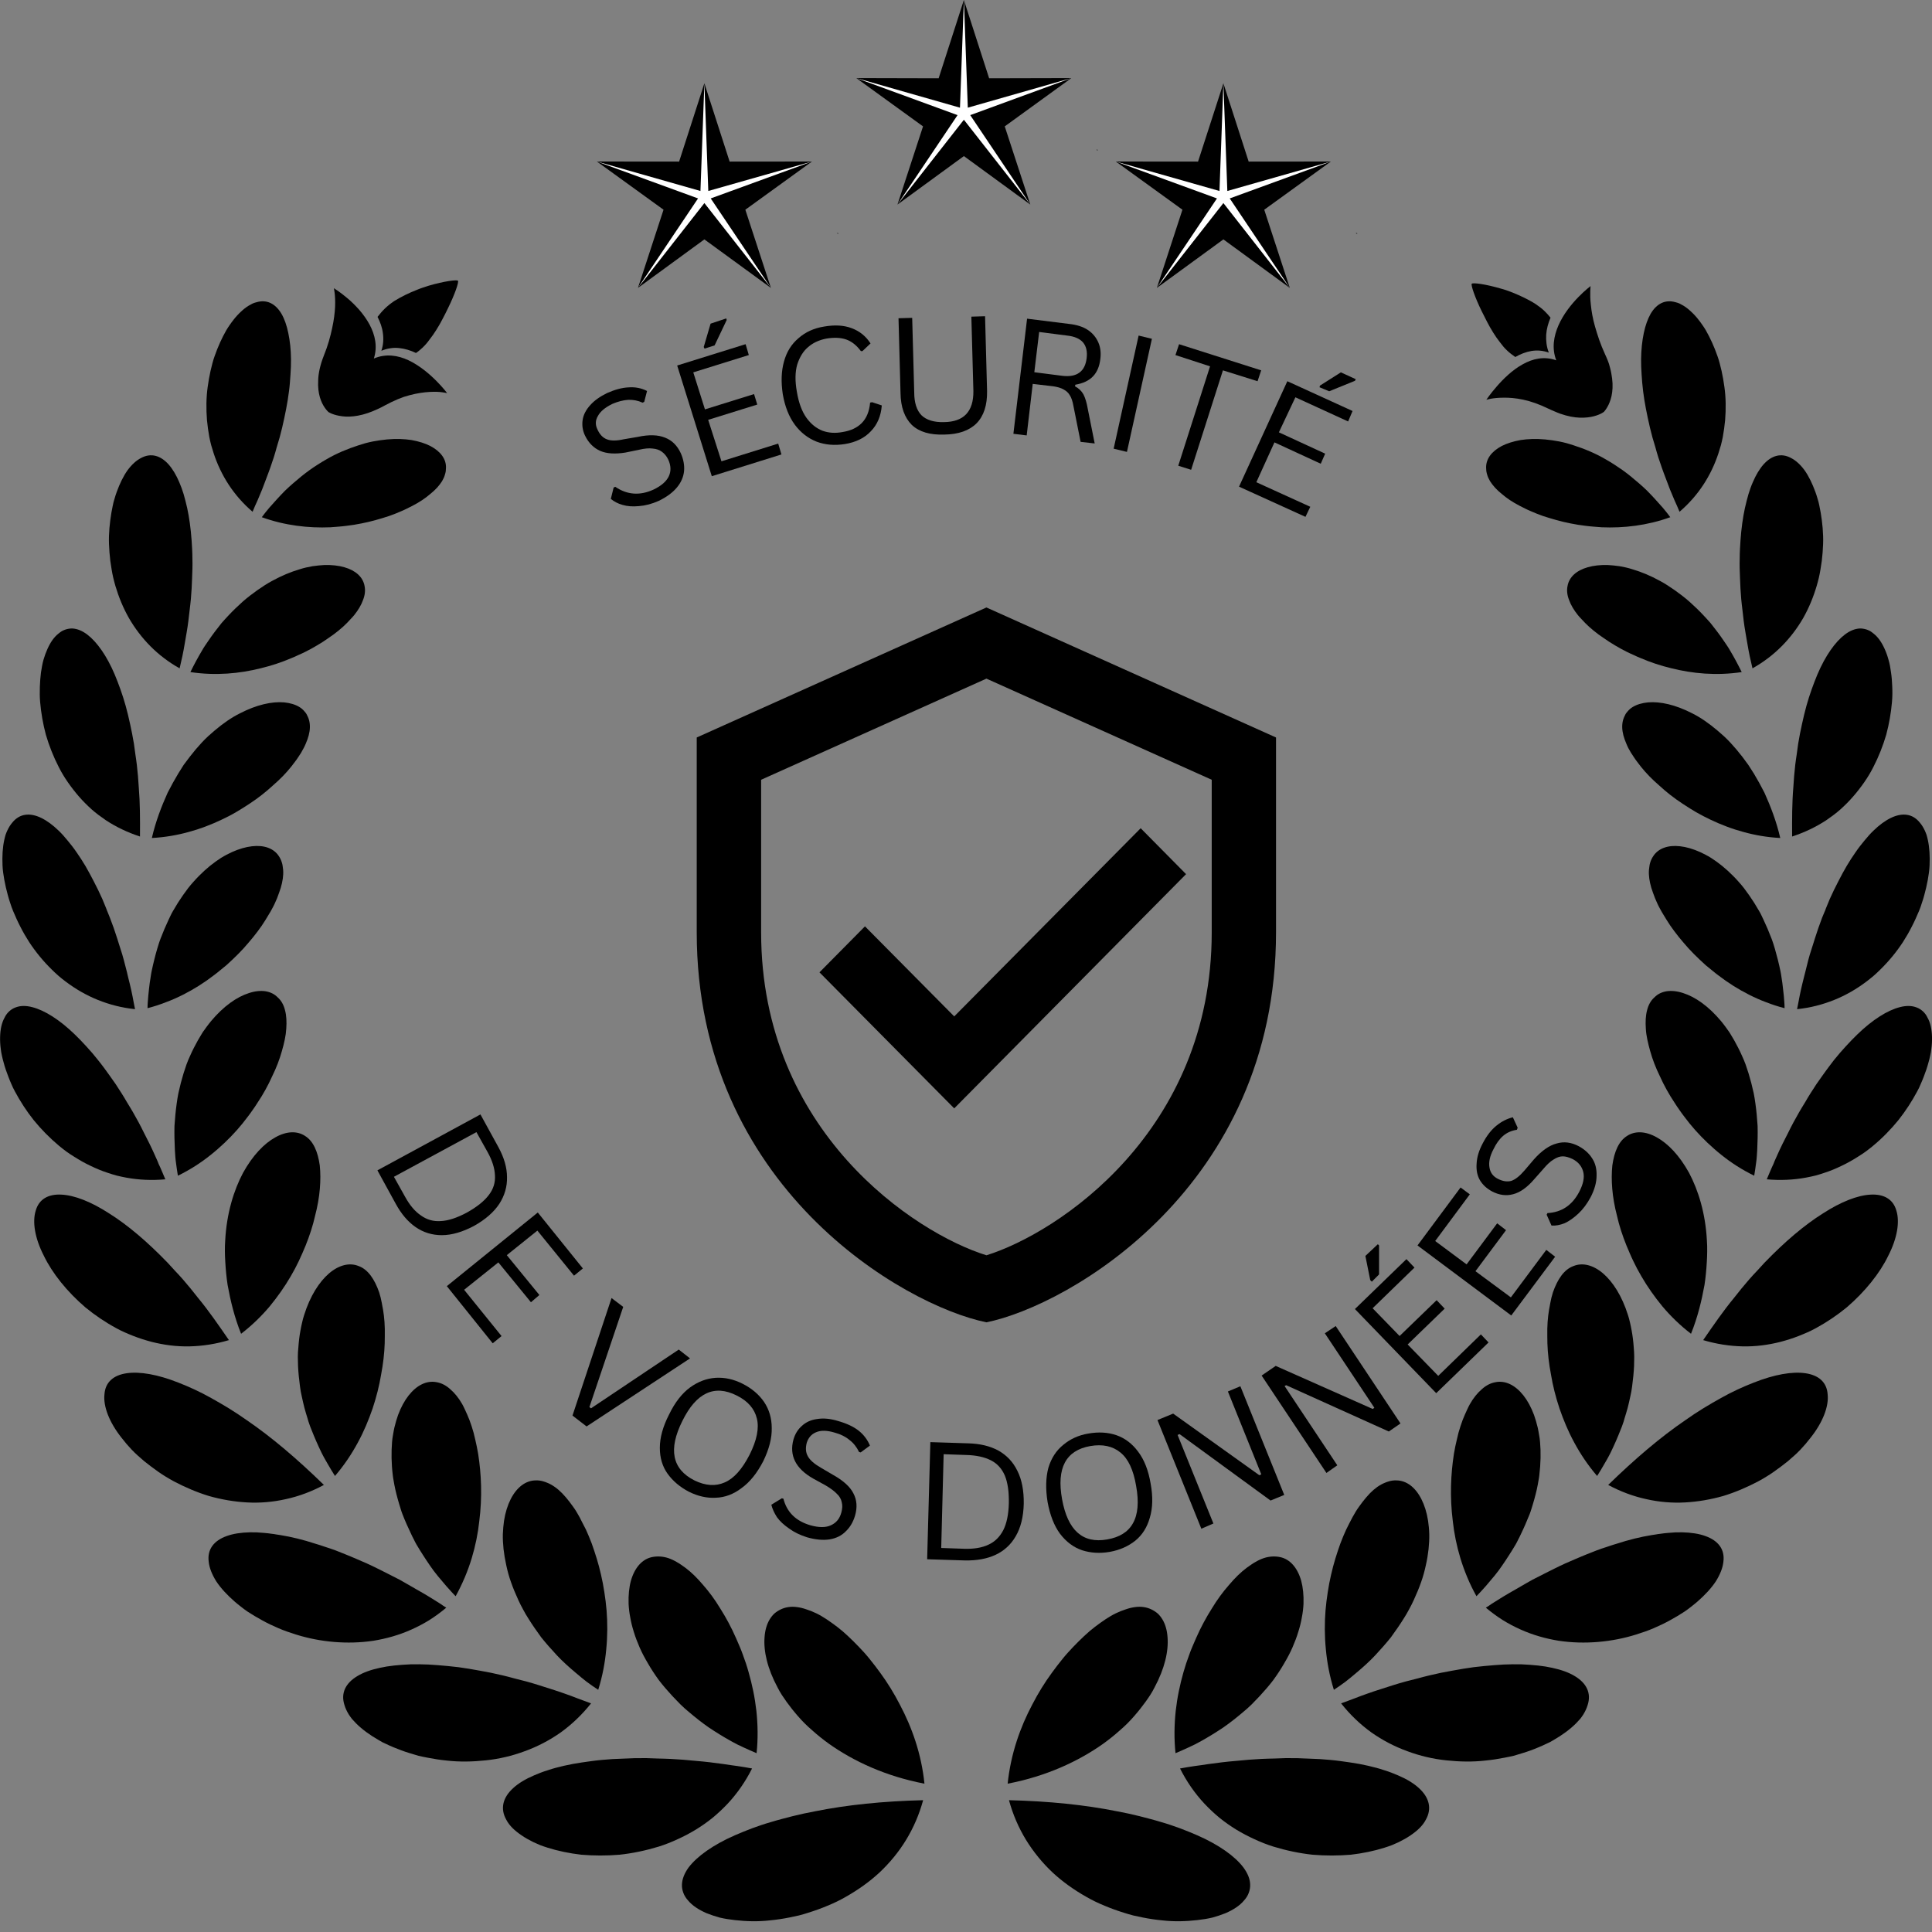 <svg xmlns="http://www.w3.org/2000/svg" xmlns:xlink="http://www.w3.org/1999/xlink" width="100" viewBox="0 0 75 75" height="100" preserveAspectRatio="xMidYMid meet"><rect x="0" y="0" width="75" height="75" fill="#808080" stroke="none"/><defs><g></g><clipPath id="f835d453c4"><path d="M 26.457 69.883 L 35.844 69.883 L 35.844 74.582 L 26.457 74.582 Z M 26.457 69.883 " clip-rule="nonzero"></path></clipPath><clipPath id="1d578298ee"><path d="M 14 10.84 L 18 10.84 L 18 14 L 14 14 Z M 14 10.84 " clip-rule="nonzero"></path></clipPath><clipPath id="a9535ce5ad"><path d="M 39.156 69.883 L 48.543 69.883 L 48.543 74.582 L 39.156 74.582 Z M 39.156 69.883 " clip-rule="nonzero"></path></clipPath><clipPath id="ee8b46f98b"><path d="M 68.578 39.023 L 75 39.023 L 75 45.82 L 68.578 45.82 Z M 68.578 39.023 " clip-rule="nonzero"></path></clipPath><clipPath id="c8209a963b"><path d="M 32.465 2 L 33 2 L 33 9.855 L 32.465 9.855 Z M 32.465 2 " clip-rule="nonzero"></path></clipPath><clipPath id="0c4e6242da"><path d="M 42 2 L 42.609 2 L 42.609 9.855 L 42 9.855 Z M 42 2 " clip-rule="nonzero"></path></clipPath><clipPath id="49e0ed1603"><path d="M 43 3.234 L 52 3.234 L 52 12 L 43 12 Z M 43 3.234 " clip-rule="nonzero"></path></clipPath><clipPath id="d34301ca6c"><path d="M 42.535 6 L 43 6 L 43 13.09 L 42.535 13.09 Z M 42.535 6 " clip-rule="nonzero"></path></clipPath><clipPath id="d76690e161"><path d="M 52 6 L 52.684 6 L 52.684 13.09 L 52 13.09 Z M 52 6 " clip-rule="nonzero"></path></clipPath><clipPath id="22a21de3be"><path d="M 23 3.234 L 32 3.234 L 32 12 L 23 12 Z M 23 3.234 " clip-rule="nonzero"></path></clipPath><clipPath id="2349ea1b68"><path d="M 22.391 6 L 23 6 L 23 13.09 L 22.391 13.09 Z M 22.391 6 " clip-rule="nonzero"></path></clipPath><clipPath id="8331399c13"><path d="M 32 6 L 32.535 6 L 32.535 13.09 L 32 13.09 Z M 32 6 " clip-rule="nonzero"></path></clipPath><clipPath id="b8f0da9a67"><path d="M 27.043 23.582 L 49.543 23.582 L 49.543 51.332 L 27.043 51.332 Z M 27.043 23.582 " clip-rule="nonzero"></path></clipPath></defs><g clip-path="url(#f835d453c4)"><path fill="#000000" d="M 26.715 73.781 C 26.629 73.688 26.566 73.586 26.527 73.48 C 26.488 73.375 26.469 73.27 26.473 73.16 C 26.48 72.941 26.57 72.719 26.73 72.496 C 27.059 72.062 27.688 71.613 28.527 71.246 C 28.633 71.199 28.738 71.156 28.852 71.109 C 28.965 71.066 29.078 71.02 29.199 70.973 C 29.434 70.887 29.684 70.801 29.945 70.727 C 30.078 70.688 30.211 70.648 30.348 70.613 C 30.484 70.578 30.625 70.539 30.766 70.504 C 31.051 70.434 31.348 70.367 31.652 70.312 C 32.883 70.066 34.27 69.922 35.836 69.883 C 35.684 70.441 35.461 70.953 35.176 71.422 C 34.891 71.891 34.539 72.316 34.145 72.688 C 33.754 73.051 33.312 73.363 32.844 73.629 C 32.609 73.766 32.371 73.879 32.125 73.98 C 31.883 74.082 31.633 74.172 31.383 74.25 C 31.262 74.289 31.133 74.328 31.008 74.359 C 30.887 74.387 30.762 74.414 30.637 74.438 C 30.391 74.488 30.145 74.523 29.902 74.547 C 29.414 74.605 28.957 74.586 28.535 74.539 C 28.324 74.516 28.125 74.484 27.941 74.441 C 27.758 74.391 27.586 74.332 27.43 74.27 C 27.121 74.137 26.875 73.973 26.715 73.781 " fill-opacity="1" fill-rule="nonzero"></path></g><path fill="#000000" d="M 19.656 70.645 C 19.406 70.207 19.523 69.773 19.926 69.41 C 20.125 69.227 20.398 69.062 20.727 68.922 C 20.891 68.852 21.074 68.777 21.27 68.719 C 21.465 68.652 21.672 68.598 21.895 68.547 C 22.117 68.496 22.348 68.453 22.59 68.418 C 22.836 68.383 23.094 68.344 23.363 68.32 C 23.629 68.293 23.906 68.277 24.191 68.27 C 24.48 68.254 24.781 68.246 25.086 68.25 C 25.238 68.254 25.395 68.258 25.551 68.266 C 25.707 68.27 25.871 68.273 26.031 68.281 C 26.359 68.297 26.691 68.324 27.031 68.359 C 27.379 68.387 27.73 68.43 28.086 68.48 C 28.266 68.512 28.449 68.531 28.637 68.559 C 28.82 68.586 29.008 68.617 29.195 68.652 C 28.938 69.164 28.621 69.617 28.254 70.012 C 28.066 70.211 27.871 70.395 27.664 70.566 C 27.457 70.734 27.242 70.883 27.016 71.023 C 26.789 71.16 26.555 71.285 26.312 71.395 C 26.195 71.449 26.07 71.504 25.949 71.551 C 25.887 71.574 25.824 71.598 25.762 71.621 C 25.699 71.641 25.637 71.664 25.574 71.684 C 25.078 71.836 24.559 71.945 24.051 72 C 23.543 72.043 23.043 72.039 22.566 72 C 22.094 71.945 21.652 71.852 21.258 71.727 C 21.16 71.695 21.062 71.664 20.973 71.629 C 20.879 71.59 20.793 71.551 20.707 71.512 C 20.539 71.43 20.387 71.344 20.25 71.25 C 19.977 71.066 19.77 70.867 19.656 70.645 " fill-opacity="1" fill-rule="nonzero"></path><path fill="#000000" d="M 13.375 66.199 C 13.219 65.73 13.414 65.34 13.871 65.066 C 14.102 64.926 14.395 64.82 14.742 64.746 C 14.914 64.707 15.102 64.676 15.297 64.656 C 15.496 64.637 15.711 64.617 15.934 64.609 C 16.156 64.605 16.391 64.605 16.633 64.617 C 16.875 64.629 17.125 64.652 17.391 64.676 C 17.656 64.699 17.926 64.734 18.203 64.781 C 18.344 64.805 18.484 64.832 18.625 64.855 C 18.77 64.883 18.918 64.91 19.066 64.938 C 19.359 65 19.664 65.07 19.969 65.156 C 20.281 65.23 20.598 65.316 20.918 65.418 C 21.238 65.523 21.574 65.621 21.91 65.742 C 22.078 65.801 22.25 65.863 22.418 65.93 C 22.59 65.996 22.77 66.059 22.945 66.125 C 22.594 66.566 22.199 66.941 21.766 67.254 C 21.332 67.559 20.867 67.801 20.375 67.98 C 20.133 68.07 19.879 68.148 19.625 68.207 C 19.375 68.266 19.121 68.309 18.863 68.336 C 18.352 68.391 17.832 68.402 17.336 68.344 C 17.086 68.32 16.844 68.281 16.602 68.234 C 16.484 68.211 16.363 68.188 16.246 68.16 C 16.133 68.129 16.02 68.094 15.91 68.059 C 15.688 67.992 15.477 67.914 15.273 67.828 C 15.172 67.785 15.07 67.742 14.977 67.695 C 14.93 67.672 14.883 67.652 14.836 67.629 C 14.789 67.602 14.746 67.578 14.703 67.551 C 14.352 67.352 14.051 67.129 13.824 66.902 C 13.766 66.844 13.715 66.789 13.664 66.73 C 13.617 66.672 13.578 66.613 13.539 66.555 C 13.465 66.434 13.41 66.316 13.375 66.199 " fill-opacity="1" fill-rule="nonzero"></path><path fill="#000000" d="M 8.102 60.625 C 8.039 60.145 8.305 59.805 8.801 59.629 C 9.047 59.539 9.352 59.492 9.703 59.484 C 9.879 59.48 10.062 59.488 10.258 59.508 C 10.355 59.516 10.457 59.527 10.559 59.543 C 10.609 59.547 10.66 59.555 10.715 59.566 C 10.766 59.574 10.82 59.582 10.875 59.59 C 11.309 59.66 11.777 59.773 12.266 59.934 C 12.297 59.941 12.328 59.953 12.355 59.961 C 12.387 59.973 12.418 59.98 12.453 59.992 C 12.516 60.012 12.578 60.031 12.641 60.055 C 12.77 60.094 12.898 60.141 13.031 60.188 C 13.16 60.238 13.289 60.289 13.422 60.344 C 13.488 60.371 13.555 60.398 13.621 60.426 C 13.688 60.453 13.754 60.484 13.824 60.512 C 14.098 60.625 14.375 60.75 14.656 60.891 C 14.727 60.926 14.797 60.961 14.867 60.996 C 14.938 61.031 15.008 61.07 15.082 61.105 C 15.227 61.176 15.371 61.25 15.52 61.328 C 15.664 61.41 15.812 61.492 15.957 61.578 C 16.031 61.621 16.105 61.664 16.18 61.707 C 16.254 61.75 16.332 61.793 16.406 61.836 C 16.559 61.926 16.711 62.016 16.863 62.113 C 16.941 62.16 17.016 62.211 17.094 62.258 C 17.168 62.309 17.242 62.363 17.324 62.41 C 17.109 62.59 16.891 62.75 16.668 62.891 C 16.441 63.031 16.211 63.152 15.973 63.258 C 15.496 63.473 14.996 63.613 14.488 63.695 C 13.484 63.844 12.43 63.746 11.492 63.453 C 11.258 63.379 11.027 63.301 10.809 63.207 C 10.59 63.113 10.379 63.012 10.18 62.902 C 9.977 62.793 9.785 62.676 9.605 62.559 C 9.516 62.5 9.434 62.434 9.352 62.371 C 9.27 62.309 9.191 62.242 9.117 62.18 C 8.816 61.918 8.57 61.652 8.395 61.387 C 8.227 61.117 8.125 60.859 8.102 60.625 " fill-opacity="1" fill-rule="nonzero"></path><path fill="#000000" d="M 4.055 54.129 C 4.086 53.656 4.406 53.383 4.918 53.309 C 5.43 53.234 6.133 53.359 6.922 53.672 C 7.02 53.711 7.125 53.754 7.23 53.797 C 7.332 53.84 7.438 53.887 7.547 53.938 C 7.758 54.035 7.977 54.148 8.195 54.27 C 8.309 54.332 8.418 54.395 8.531 54.461 C 8.645 54.527 8.762 54.598 8.879 54.668 C 9.109 54.809 9.344 54.965 9.582 55.133 C 10.543 55.789 11.531 56.629 12.574 57.645 C 12.098 57.902 11.602 58.086 11.102 58.195 C 10.602 58.309 10.086 58.352 9.59 58.324 C 9.09 58.297 8.594 58.211 8.109 58.074 C 7.637 57.93 7.184 57.734 6.754 57.508 C 6.648 57.449 6.539 57.391 6.441 57.328 C 6.34 57.266 6.242 57.203 6.148 57.137 C 5.957 57.004 5.773 56.863 5.598 56.723 C 5.512 56.648 5.43 56.578 5.348 56.504 C 5.309 56.469 5.27 56.43 5.23 56.395 C 5.191 56.355 5.156 56.316 5.117 56.281 C 4.973 56.129 4.84 55.973 4.723 55.82 C 4.238 55.211 4.004 54.59 4.055 54.129 " fill-opacity="1" fill-rule="nonzero"></path><path fill="#000000" d="M 1.387 46.996 C 1.512 46.551 1.875 46.348 2.383 46.375 C 2.891 46.398 3.539 46.652 4.238 47.105 C 4.957 47.555 5.719 48.203 6.508 49.02 C 6.605 49.125 6.699 49.23 6.801 49.34 C 6.902 49.445 7.004 49.555 7.102 49.668 C 7.301 49.895 7.496 50.137 7.691 50.387 C 8.102 50.883 8.48 51.434 8.887 52.023 C 8.375 52.176 7.863 52.254 7.359 52.266 C 6.848 52.277 6.359 52.211 5.883 52.09 C 5.645 52.027 5.41 51.953 5.18 51.863 C 4.953 51.773 4.723 51.676 4.512 51.559 C 4.086 51.328 3.684 51.055 3.316 50.754 C 2.605 50.145 2.027 49.426 1.699 48.742 C 1.352 48.066 1.25 47.43 1.387 46.996 " fill-opacity="1" fill-rule="nonzero"></path><path fill="#000000" d="M 0.176 39.508 C 0.223 39.406 0.289 39.32 0.363 39.254 C 0.438 39.188 0.52 39.137 0.613 39.105 C 0.797 39.035 1.016 39.035 1.254 39.098 C 1.73 39.219 2.316 39.586 2.902 40.156 C 2.977 40.227 3.051 40.301 3.125 40.379 C 3.199 40.457 3.273 40.539 3.352 40.621 C 3.504 40.785 3.66 40.965 3.809 41.156 C 3.887 41.25 3.961 41.352 4.035 41.449 C 4.113 41.551 4.184 41.656 4.262 41.762 C 4.418 41.973 4.57 42.199 4.715 42.434 C 4.789 42.551 4.863 42.672 4.934 42.797 C 5.008 42.918 5.086 43.043 5.16 43.172 C 5.309 43.43 5.453 43.695 5.59 43.977 C 5.734 44.254 5.879 44.543 6.012 44.844 C 6.047 44.918 6.078 44.996 6.113 45.07 C 6.129 45.109 6.145 45.148 6.16 45.188 C 6.18 45.227 6.195 45.266 6.215 45.305 C 6.281 45.461 6.352 45.617 6.418 45.781 C 5.895 45.828 5.387 45.805 4.898 45.715 C 4.777 45.691 4.656 45.668 4.535 45.637 C 4.418 45.605 4.301 45.57 4.188 45.531 C 3.957 45.457 3.734 45.363 3.516 45.258 C 3.297 45.156 3.086 45.035 2.883 44.906 C 2.781 44.844 2.68 44.777 2.582 44.707 C 2.484 44.637 2.395 44.562 2.301 44.488 C 1.938 44.184 1.602 43.844 1.309 43.484 C 1.023 43.125 0.781 42.746 0.578 42.367 C 0.555 42.316 0.527 42.27 0.504 42.223 C 0.48 42.176 0.461 42.129 0.441 42.082 C 0.398 41.984 0.359 41.891 0.324 41.797 C 0.25 41.609 0.188 41.426 0.141 41.246 C 0.113 41.156 0.094 41.066 0.074 40.98 C 0.055 40.895 0.039 40.809 0.031 40.727 C 0.008 40.559 0 40.402 0.004 40.254 C 0.012 39.957 0.066 39.703 0.176 39.508 " fill-opacity="1" fill-rule="nonzero"></path><path fill="#000000" d="M 0.477 31.934 C 0.758 31.582 1.16 31.539 1.598 31.75 C 1.816 31.855 2.047 32.023 2.277 32.246 C 2.395 32.359 2.508 32.488 2.621 32.625 C 2.738 32.766 2.859 32.918 2.973 33.086 C 3.09 33.25 3.203 33.43 3.316 33.617 C 3.371 33.715 3.426 33.812 3.48 33.91 C 3.535 34.012 3.59 34.117 3.645 34.223 C 3.758 34.434 3.863 34.66 3.969 34.891 C 4.02 35.012 4.066 35.129 4.117 35.25 C 4.129 35.281 4.141 35.312 4.152 35.344 C 4.164 35.375 4.18 35.406 4.191 35.438 C 4.215 35.5 4.242 35.562 4.266 35.625 C 4.367 35.883 4.461 36.148 4.547 36.422 C 4.57 36.492 4.59 36.562 4.613 36.633 C 4.637 36.699 4.656 36.773 4.68 36.844 C 4.727 36.984 4.77 37.129 4.809 37.277 C 4.848 37.426 4.887 37.578 4.926 37.73 C 4.941 37.805 4.961 37.883 4.98 37.961 C 5 38.039 5.02 38.117 5.039 38.195 C 5.078 38.355 5.113 38.516 5.145 38.676 C 5.18 38.84 5.203 39.008 5.242 39.176 C 4.984 39.148 4.734 39.105 4.492 39.043 C 4.254 38.984 4.023 38.906 3.797 38.816 C 3.352 38.637 2.934 38.395 2.555 38.109 C 2.461 38.039 2.363 37.961 2.277 37.887 C 2.188 37.809 2.102 37.73 2.02 37.648 C 1.852 37.484 1.691 37.309 1.543 37.129 C 1.395 36.949 1.254 36.758 1.129 36.566 C 1.004 36.371 0.891 36.176 0.789 35.973 C 0.684 35.773 0.594 35.566 0.508 35.363 C 0.488 35.312 0.469 35.262 0.449 35.211 C 0.43 35.16 0.414 35.109 0.398 35.059 C 0.363 34.957 0.332 34.855 0.305 34.754 C 0.25 34.551 0.203 34.355 0.168 34.16 C 0.133 33.965 0.105 33.777 0.098 33.594 C 0.082 33.23 0.102 32.898 0.164 32.613 C 0.18 32.543 0.195 32.477 0.215 32.41 C 0.238 32.348 0.262 32.285 0.289 32.23 C 0.344 32.113 0.406 32.016 0.477 31.934 " fill-opacity="1" fill-rule="nonzero"></path><path fill="#000000" d="M 2.273 24.594 C 2.316 24.559 2.359 24.527 2.402 24.5 C 2.445 24.477 2.492 24.457 2.535 24.441 C 2.629 24.41 2.719 24.395 2.816 24.398 C 3.004 24.41 3.195 24.488 3.387 24.633 C 3.762 24.918 4.145 25.457 4.453 26.184 C 4.602 26.543 4.754 26.953 4.879 27.402 C 4.91 27.516 4.938 27.633 4.969 27.75 C 4.996 27.867 5.023 27.988 5.051 28.109 C 5.105 28.355 5.156 28.609 5.199 28.871 C 5.219 29.004 5.238 29.141 5.254 29.273 C 5.273 29.41 5.297 29.551 5.312 29.691 C 5.344 29.977 5.371 30.266 5.387 30.562 C 5.438 31.168 5.438 31.797 5.434 32.473 C 4.953 32.316 4.512 32.105 4.113 31.844 C 4.016 31.777 3.918 31.707 3.824 31.637 C 3.777 31.602 3.73 31.562 3.684 31.527 C 3.641 31.488 3.594 31.449 3.551 31.414 C 3.379 31.258 3.215 31.094 3.062 30.918 C 2.91 30.742 2.77 30.562 2.637 30.371 C 2.504 30.18 2.383 29.98 2.281 29.777 C 2.074 29.375 1.906 28.949 1.781 28.523 C 1.668 28.098 1.594 27.672 1.559 27.262 C 1.539 27.055 1.543 26.859 1.547 26.664 C 1.555 26.473 1.566 26.289 1.59 26.109 C 1.617 25.934 1.645 25.766 1.688 25.613 C 1.734 25.457 1.785 25.316 1.844 25.188 C 1.961 24.926 2.105 24.723 2.273 24.594 " fill-opacity="1" fill-rule="nonzero"></path><path fill="#000000" d="M 5.48 17.777 C 5.859 17.574 6.23 17.68 6.543 18.027 C 6.699 18.203 6.84 18.438 6.961 18.723 C 7.023 18.863 7.078 19.02 7.129 19.184 C 7.176 19.352 7.223 19.527 7.266 19.719 C 7.348 20.098 7.406 20.52 7.438 20.973 C 7.453 21.199 7.469 21.441 7.469 21.684 C 7.477 21.93 7.469 22.184 7.457 22.445 C 7.449 22.707 7.434 22.98 7.41 23.254 C 7.398 23.395 7.379 23.535 7.363 23.676 C 7.348 23.816 7.332 23.961 7.312 24.109 C 7.293 24.254 7.273 24.402 7.246 24.551 C 7.223 24.703 7.191 24.852 7.168 25.004 C 7.117 25.312 7.051 25.625 6.973 25.945 C 6.113 25.465 5.461 24.781 5.004 23.992 C 4.781 23.598 4.609 23.18 4.48 22.746 C 4.449 22.641 4.422 22.531 4.395 22.422 C 4.371 22.312 4.348 22.207 4.332 22.098 C 4.293 21.883 4.266 21.664 4.25 21.449 C 4.234 21.23 4.223 21.016 4.23 20.809 C 4.238 20.598 4.254 20.395 4.281 20.195 C 4.305 19.996 4.34 19.805 4.379 19.621 C 4.387 19.574 4.398 19.527 4.41 19.484 C 4.422 19.438 4.434 19.395 4.449 19.352 C 4.473 19.266 4.5 19.18 4.531 19.098 C 4.648 18.773 4.789 18.484 4.949 18.258 C 5.113 18.035 5.293 17.871 5.48 17.777 " fill-opacity="1" fill-rule="nonzero"></path><path fill="#000000" d="M 9.953 11.734 C 10.359 11.613 10.695 11.789 10.926 12.18 C 11.043 12.379 11.129 12.629 11.191 12.926 C 11.254 13.223 11.293 13.566 11.297 13.945 C 11.297 14.133 11.293 14.332 11.277 14.535 C 11.27 14.641 11.262 14.746 11.254 14.852 C 11.246 14.961 11.234 15.07 11.219 15.184 C 11.164 15.629 11.07 16.098 10.953 16.602 C 10.895 16.852 10.824 17.105 10.742 17.363 C 10.672 17.629 10.586 17.895 10.488 18.168 C 10.441 18.305 10.387 18.438 10.336 18.578 C 10.285 18.719 10.23 18.859 10.176 19 C 10.117 19.145 10.059 19.285 9.996 19.43 C 9.965 19.5 9.93 19.574 9.898 19.645 C 9.867 19.719 9.836 19.793 9.805 19.867 C 9.062 19.23 8.578 18.453 8.297 17.605 C 8.262 17.5 8.23 17.395 8.199 17.285 C 8.172 17.176 8.145 17.07 8.125 16.961 C 8.086 16.746 8.055 16.527 8.035 16.312 C 8 15.875 8.004 15.434 8.062 15.02 C 8.09 14.809 8.129 14.605 8.172 14.402 C 8.219 14.203 8.266 14.004 8.332 13.824 C 8.461 13.453 8.617 13.113 8.785 12.82 C 8.828 12.746 8.875 12.676 8.922 12.609 C 8.965 12.543 9.016 12.48 9.062 12.418 C 9.156 12.297 9.254 12.191 9.355 12.098 C 9.453 12.004 9.555 11.926 9.652 11.867 C 9.703 11.836 9.754 11.809 9.801 11.785 C 9.852 11.762 9.902 11.746 9.953 11.734 " fill-opacity="1" fill-rule="nonzero"></path><path fill="#000000" d="M 30.316 62.473 C 30.223 62.516 30.141 62.57 30.066 62.633 C 29.992 62.699 29.93 62.781 29.875 62.871 C 29.766 63.055 29.699 63.285 29.68 63.555 C 29.637 64.098 29.789 64.77 30.188 65.512 C 30.234 65.605 30.289 65.699 30.348 65.793 C 30.406 65.883 30.469 65.973 30.535 66.066 C 30.668 66.25 30.816 66.438 30.98 66.625 C 31.062 66.719 31.148 66.812 31.242 66.906 C 31.332 66.996 31.43 67.086 31.531 67.172 C 31.73 67.352 31.949 67.527 32.188 67.699 C 33.133 68.367 34.375 68.953 35.887 69.242 C 35.77 68.082 35.398 67.051 34.934 66.176 C 34.703 65.727 34.445 65.312 34.176 64.945 C 34.043 64.766 33.906 64.578 33.766 64.41 C 33.629 64.238 33.488 64.082 33.344 63.934 C 33.273 63.859 33.203 63.789 33.133 63.719 C 33.062 63.648 32.988 63.578 32.918 63.512 C 32.777 63.379 32.637 63.258 32.496 63.152 C 32.215 62.941 31.945 62.75 31.68 62.625 C 31.551 62.562 31.422 62.512 31.297 62.473 C 31.176 62.43 31.055 62.402 30.941 62.387 C 30.711 62.355 30.5 62.387 30.316 62.473 " fill-opacity="1" fill-rule="nonzero"></path><path fill="#000000" d="M 25.316 60.445 C 24.93 60.523 24.637 60.855 24.492 61.363 C 24.422 61.621 24.391 61.922 24.402 62.258 C 24.41 62.43 24.43 62.602 24.465 62.781 C 24.496 62.965 24.543 63.156 24.605 63.352 C 24.664 63.547 24.742 63.75 24.832 63.957 C 24.922 64.164 25.031 64.367 25.156 64.578 C 25.277 64.789 25.418 65.004 25.574 65.219 C 25.734 65.43 25.914 65.637 26.109 65.848 C 26.207 65.953 26.309 66.059 26.414 66.164 C 26.52 66.27 26.633 66.367 26.75 66.465 C 26.984 66.664 27.234 66.863 27.508 67.055 C 27.781 67.238 28.07 67.418 28.379 67.59 C 28.535 67.68 28.695 67.758 28.859 67.832 C 29.027 67.91 29.195 67.984 29.371 68.059 C 29.43 67.492 29.418 66.941 29.363 66.418 C 29.332 66.156 29.293 65.898 29.242 65.652 C 29.191 65.402 29.129 65.152 29.062 64.918 C 28.996 64.68 28.918 64.449 28.836 64.23 C 28.797 64.117 28.754 64.012 28.707 63.902 C 28.664 63.797 28.617 63.691 28.57 63.586 C 28.387 63.168 28.18 62.789 27.965 62.449 C 27.754 62.098 27.527 61.793 27.297 61.531 C 27.07 61.262 26.84 61.035 26.609 60.863 C 26.551 60.82 26.492 60.781 26.438 60.742 C 26.383 60.703 26.324 60.668 26.27 60.637 C 26.156 60.57 26.047 60.52 25.938 60.484 C 25.723 60.414 25.508 60.406 25.316 60.445 " fill-opacity="1" fill-rule="nonzero"></path><path fill="#000000" d="M 20.801 57.469 C 20.41 57.469 20.059 57.734 19.824 58.199 C 19.707 58.43 19.617 58.711 19.566 59.039 C 19.543 59.203 19.527 59.375 19.52 59.562 C 19.516 59.746 19.527 59.934 19.547 60.133 C 19.57 60.336 19.605 60.543 19.652 60.758 C 19.699 60.977 19.758 61.203 19.84 61.426 C 19.918 61.652 20.016 61.883 20.125 62.121 C 20.18 62.238 20.238 62.359 20.305 62.477 C 20.367 62.598 20.438 62.715 20.512 62.832 C 20.66 63.07 20.828 63.312 21.008 63.559 C 21.195 63.793 21.402 64.027 21.625 64.266 C 21.848 64.504 22.098 64.727 22.363 64.949 C 22.496 65.062 22.633 65.176 22.773 65.285 C 22.918 65.395 23.07 65.496 23.223 65.598 C 23.391 65.062 23.488 64.535 23.535 64.02 C 23.586 63.5 23.586 62.992 23.547 62.512 C 23.527 62.27 23.496 62.035 23.461 61.809 C 23.426 61.574 23.383 61.352 23.332 61.133 C 23.234 60.695 23.105 60.297 22.969 59.914 C 22.898 59.727 22.824 59.551 22.746 59.379 C 22.707 59.297 22.664 59.215 22.621 59.137 C 22.582 59.055 22.543 58.977 22.5 58.898 C 22.418 58.746 22.332 58.605 22.238 58.477 C 22.195 58.414 22.148 58.352 22.102 58.293 C 22.055 58.238 22.008 58.18 21.965 58.125 C 21.781 57.906 21.586 57.738 21.387 57.629 C 21.34 57.602 21.289 57.578 21.238 57.559 C 21.188 57.539 21.141 57.52 21.094 57.508 C 20.996 57.477 20.898 57.465 20.801 57.469 " fill-opacity="1" fill-rule="nonzero"></path><path fill="#000000" d="M 16.945 53.656 C 16.566 53.582 16.18 53.77 15.863 54.172 C 15.707 54.371 15.566 54.625 15.453 54.93 C 15.398 55.082 15.352 55.246 15.309 55.422 C 15.289 55.512 15.273 55.602 15.258 55.695 C 15.25 55.742 15.242 55.793 15.234 55.84 C 15.23 55.887 15.223 55.938 15.219 55.984 C 15.188 56.375 15.191 56.812 15.25 57.285 C 15.254 57.316 15.258 57.344 15.262 57.375 C 15.266 57.402 15.27 57.434 15.277 57.461 C 15.285 57.52 15.297 57.582 15.309 57.641 C 15.332 57.762 15.359 57.883 15.391 58.008 C 15.422 58.129 15.457 58.258 15.496 58.387 C 15.516 58.449 15.535 58.512 15.555 58.578 C 15.574 58.645 15.598 58.711 15.621 58.773 C 15.719 59.027 15.836 59.293 15.965 59.559 C 15.996 59.629 16.031 59.695 16.066 59.762 C 16.098 59.832 16.133 59.898 16.172 59.965 C 16.25 60.098 16.332 60.23 16.418 60.363 C 16.504 60.5 16.594 60.633 16.688 60.77 C 16.734 60.84 16.781 60.906 16.832 60.973 C 16.883 61.039 16.938 61.105 16.988 61.172 C 17.098 61.305 17.211 61.438 17.324 61.57 C 17.383 61.637 17.441 61.703 17.504 61.77 C 17.562 61.836 17.625 61.902 17.688 61.965 C 17.82 61.727 17.938 61.48 18.043 61.234 C 18.145 60.992 18.234 60.746 18.309 60.5 C 18.457 60.012 18.555 59.523 18.605 59.055 C 18.727 58.102 18.684 57.219 18.562 56.438 C 18.531 56.242 18.488 56.059 18.449 55.883 C 18.41 55.699 18.363 55.527 18.309 55.367 C 18.258 55.203 18.199 55.055 18.137 54.914 C 18.105 54.844 18.074 54.773 18.043 54.707 C 18.012 54.641 17.98 54.574 17.945 54.512 C 17.809 54.27 17.648 54.074 17.48 53.93 C 17.316 53.781 17.137 53.688 16.945 53.656 " fill-opacity="1" fill-rule="nonzero"></path><path fill="#000000" d="M 13.922 49.148 C 13.57 49.004 13.16 49.105 12.777 49.43 C 12.395 49.758 12.039 50.305 11.805 51.055 C 11.773 51.148 11.75 51.242 11.727 51.344 C 11.703 51.441 11.684 51.543 11.664 51.648 C 11.625 51.855 11.598 52.078 11.582 52.312 C 11.57 52.426 11.562 52.547 11.562 52.668 C 11.562 52.789 11.566 52.91 11.57 53.035 C 11.582 53.285 11.609 53.547 11.645 53.816 C 11.656 53.887 11.664 53.953 11.676 54.023 C 11.688 54.09 11.703 54.156 11.719 54.227 C 11.746 54.363 11.781 54.5 11.816 54.645 C 11.855 54.785 11.895 54.926 11.941 55.07 C 11.961 55.145 11.984 55.219 12.012 55.293 C 12.035 55.363 12.062 55.434 12.094 55.508 C 12.207 55.797 12.336 56.094 12.484 56.398 C 12.52 56.473 12.562 56.547 12.602 56.621 C 12.645 56.695 12.688 56.77 12.73 56.844 C 12.816 56.992 12.906 57.145 13.004 57.297 C 13.359 56.883 13.648 56.449 13.887 56.008 C 14.129 55.566 14.309 55.125 14.465 54.676 C 14.613 54.23 14.723 53.793 14.793 53.371 C 14.875 52.945 14.922 52.531 14.934 52.148 C 14.938 52.051 14.934 51.957 14.938 51.863 C 14.938 51.77 14.938 51.676 14.938 51.586 C 14.934 51.406 14.922 51.23 14.902 51.066 C 14.891 50.984 14.879 50.902 14.867 50.824 C 14.859 50.785 14.852 50.746 14.844 50.707 C 14.84 50.668 14.832 50.629 14.824 50.594 C 14.797 50.441 14.762 50.301 14.719 50.168 C 14.539 49.652 14.281 49.277 13.922 49.148 " fill-opacity="1" fill-rule="nonzero"></path><path fill="#000000" d="M 11.844 44.098 C 11.531 43.891 11.117 43.91 10.688 44.152 C 10.254 44.391 9.809 44.852 9.434 45.531 C 9.078 46.203 8.797 47.098 8.742 48.164 C 8.734 48.297 8.727 48.434 8.73 48.574 C 8.73 48.711 8.738 48.852 8.746 48.992 C 8.762 49.277 8.789 49.578 8.836 49.883 C 8.945 50.484 9.098 51.129 9.359 51.777 C 9.781 51.453 10.148 51.094 10.465 50.719 C 10.773 50.344 11.055 49.945 11.285 49.547 C 11.402 49.348 11.508 49.148 11.602 48.949 C 11.699 48.75 11.777 48.555 11.863 48.355 C 12.023 47.957 12.148 47.57 12.23 47.203 C 12.426 46.461 12.469 45.793 12.414 45.246 C 12.34 44.711 12.164 44.297 11.844 44.098 " fill-opacity="1" fill-rule="nonzero"></path><path fill="#000000" d="M 10.785 38.723 C 10.719 38.656 10.648 38.602 10.566 38.562 C 10.488 38.523 10.398 38.496 10.305 38.48 C 10.113 38.453 9.898 38.473 9.664 38.551 C 9.195 38.699 8.684 39.055 8.195 39.637 C 8.137 39.711 8.074 39.785 8.016 39.867 C 7.988 39.906 7.957 39.945 7.93 39.988 C 7.898 40.027 7.871 40.07 7.844 40.113 C 7.734 40.289 7.629 40.473 7.527 40.676 C 7.477 40.773 7.426 40.879 7.379 40.988 C 7.332 41.094 7.281 41.203 7.242 41.316 C 7.16 41.547 7.086 41.785 7.02 42.039 C 6.988 42.168 6.957 42.297 6.926 42.434 C 6.898 42.566 6.879 42.699 6.859 42.84 C 6.82 43.117 6.793 43.41 6.773 43.711 C 6.766 44.016 6.773 44.324 6.789 44.648 C 6.793 44.73 6.801 44.812 6.805 44.891 C 6.809 44.934 6.812 44.977 6.816 45.016 C 6.82 45.059 6.824 45.098 6.832 45.141 C 6.852 45.305 6.879 45.473 6.906 45.641 C 7.379 45.41 7.801 45.137 8.176 44.836 C 8.27 44.762 8.363 44.684 8.453 44.605 C 8.539 44.527 8.629 44.449 8.715 44.367 C 8.887 44.203 9.047 44.039 9.199 43.867 C 9.348 43.699 9.488 43.527 9.617 43.352 C 9.684 43.266 9.746 43.18 9.805 43.094 C 9.867 43.004 9.93 42.918 9.984 42.828 C 10.219 42.477 10.41 42.129 10.562 41.789 C 10.73 41.449 10.855 41.117 10.941 40.809 C 10.961 40.73 10.984 40.652 11.004 40.578 C 11.023 40.5 11.039 40.426 11.055 40.355 C 11.086 40.207 11.105 40.07 11.113 39.934 C 11.117 39.867 11.121 39.805 11.121 39.738 C 11.121 39.676 11.117 39.617 11.117 39.555 C 11.109 39.438 11.094 39.324 11.066 39.223 C 11.016 39.016 10.922 38.844 10.785 38.723 " fill-opacity="1" fill-rule="nonzero"></path><path fill="#000000" d="M 10.824 33.234 C 10.629 32.934 10.254 32.797 9.781 32.852 C 9.543 32.879 9.281 32.953 9.004 33.078 C 8.867 33.141 8.723 33.215 8.578 33.305 C 8.438 33.395 8.297 33.496 8.152 33.613 C 8.008 33.73 7.867 33.859 7.723 34.004 C 7.652 34.078 7.578 34.152 7.508 34.234 C 7.473 34.273 7.438 34.312 7.402 34.355 C 7.367 34.395 7.336 34.438 7.301 34.48 C 7.168 34.656 7.035 34.844 6.906 35.047 C 6.844 35.148 6.781 35.254 6.719 35.359 C 6.703 35.387 6.688 35.414 6.672 35.441 C 6.66 35.469 6.645 35.5 6.629 35.527 C 6.602 35.582 6.574 35.641 6.547 35.699 C 6.438 35.93 6.332 36.176 6.234 36.434 C 6.211 36.5 6.184 36.566 6.164 36.633 C 6.141 36.699 6.121 36.77 6.102 36.836 C 6.062 36.973 6.023 37.113 5.988 37.258 C 5.953 37.402 5.918 37.547 5.887 37.699 C 5.871 37.773 5.859 37.852 5.848 37.93 C 5.836 38.004 5.824 38.082 5.812 38.16 C 5.793 38.316 5.773 38.477 5.758 38.641 C 5.746 38.805 5.727 38.969 5.727 39.137 C 5.977 39.074 6.211 38.996 6.441 38.906 C 6.676 38.82 6.898 38.719 7.109 38.613 C 7.539 38.395 7.926 38.148 8.277 37.879 C 8.367 37.812 8.453 37.746 8.535 37.676 C 8.621 37.609 8.707 37.539 8.789 37.469 C 8.949 37.324 9.102 37.18 9.246 37.035 C 9.391 36.891 9.523 36.742 9.648 36.594 C 9.777 36.445 9.898 36.297 10.008 36.148 C 10.121 36 10.219 35.852 10.309 35.707 C 10.355 35.633 10.398 35.562 10.441 35.488 C 10.484 35.418 10.527 35.348 10.562 35.277 C 10.641 35.137 10.703 34.996 10.758 34.863 C 10.812 34.727 10.855 34.594 10.898 34.469 C 10.973 34.215 11.008 33.98 10.992 33.773 C 10.988 33.719 10.98 33.668 10.973 33.621 C 10.965 33.57 10.957 33.523 10.941 33.48 C 10.914 33.391 10.875 33.309 10.824 33.234 " fill-opacity="1" fill-rule="nonzero"></path><path fill="#000000" d="M 11.957 27.84 C 11.938 27.797 11.918 27.758 11.898 27.719 C 11.875 27.684 11.852 27.648 11.82 27.617 C 11.766 27.551 11.699 27.492 11.621 27.445 C 11.461 27.348 11.262 27.289 11.027 27.266 C 10.555 27.227 9.965 27.355 9.316 27.691 C 8.984 27.855 8.66 28.082 8.328 28.363 C 8.246 28.434 8.164 28.504 8.078 28.582 C 7.996 28.66 7.91 28.742 7.832 28.828 C 7.676 28.996 7.516 29.184 7.363 29.383 C 7.285 29.484 7.207 29.59 7.129 29.695 C 7.059 29.805 6.988 29.918 6.918 30.031 C 6.777 30.266 6.641 30.512 6.508 30.773 C 6.27 31.301 6.043 31.887 5.895 32.531 C 6.398 32.504 6.875 32.422 7.324 32.297 C 7.438 32.266 7.547 32.234 7.656 32.199 C 7.711 32.18 7.762 32.16 7.816 32.145 C 7.871 32.125 7.926 32.105 7.977 32.086 C 8.191 32.004 8.398 31.918 8.594 31.824 C 8.793 31.73 8.984 31.633 9.164 31.527 C 9.344 31.422 9.516 31.312 9.688 31.199 C 10.027 30.977 10.328 30.738 10.594 30.492 C 10.871 30.254 11.109 30.008 11.305 29.762 C 11.398 29.637 11.496 29.52 11.574 29.398 C 11.656 29.281 11.727 29.164 11.785 29.047 C 11.848 28.934 11.891 28.816 11.934 28.707 C 11.973 28.602 12 28.492 12.016 28.391 C 12.047 28.188 12.027 28 11.957 27.84 " fill-opacity="1" fill-rule="nonzero"></path><path fill="#000000" d="M 14.152 22.746 C 14.09 22.402 13.809 22.145 13.367 22.02 C 13.148 21.957 12.887 21.926 12.594 21.934 C 12.449 21.941 12.297 21.957 12.133 21.98 C 11.973 22.008 11.805 22.043 11.637 22.098 C 11.293 22.199 10.93 22.348 10.555 22.555 C 10.367 22.656 10.184 22.777 9.992 22.91 C 9.805 23.043 9.613 23.188 9.426 23.352 C 9.242 23.516 9.055 23.695 8.871 23.891 C 8.781 23.988 8.688 24.086 8.598 24.191 C 8.512 24.301 8.426 24.41 8.34 24.523 C 8.254 24.637 8.168 24.758 8.086 24.879 C 8.004 25 7.914 25.125 7.84 25.258 C 7.684 25.52 7.535 25.797 7.391 26.09 C 8.375 26.238 9.301 26.148 10.125 25.941 C 10.547 25.84 10.941 25.707 11.305 25.551 C 11.395 25.516 11.484 25.477 11.57 25.434 C 11.66 25.395 11.75 25.355 11.836 25.312 C 12.004 25.227 12.168 25.141 12.32 25.047 C 12.477 24.957 12.617 24.863 12.754 24.766 C 12.895 24.672 13.023 24.578 13.145 24.477 C 13.266 24.379 13.375 24.281 13.473 24.18 C 13.523 24.129 13.57 24.078 13.617 24.027 C 13.664 23.98 13.707 23.93 13.75 23.879 C 13.91 23.68 14.027 23.48 14.094 23.289 C 14.168 23.102 14.188 22.918 14.152 22.746 " fill-opacity="1" fill-rule="nonzero"></path><path fill="#000000" d="M 17.312 18.164 C 17.328 17.824 17.105 17.523 16.703 17.312 C 16.504 17.211 16.258 17.133 15.973 17.082 C 15.691 17.039 15.375 17.027 15.023 17.059 C 14.852 17.074 14.668 17.102 14.477 17.137 C 14.43 17.148 14.383 17.156 14.332 17.168 C 14.285 17.18 14.238 17.191 14.191 17.203 C 14.094 17.23 13.996 17.262 13.898 17.293 C 13.5 17.422 13.074 17.594 12.656 17.84 C 12.445 17.961 12.23 18.098 12.016 18.25 C 11.805 18.402 11.594 18.574 11.383 18.758 C 11.277 18.852 11.168 18.945 11.066 19.047 C 10.965 19.148 10.863 19.258 10.762 19.367 C 10.66 19.477 10.559 19.59 10.457 19.707 C 10.406 19.766 10.355 19.828 10.309 19.887 C 10.258 19.949 10.211 20.016 10.164 20.078 C 11.07 20.406 11.988 20.504 12.824 20.469 C 12.93 20.461 13.031 20.453 13.133 20.445 C 13.234 20.438 13.336 20.426 13.438 20.414 C 13.641 20.391 13.84 20.359 14.031 20.32 C 14.414 20.246 14.766 20.141 15.105 20.031 C 15.27 19.973 15.43 19.91 15.578 19.844 C 15.73 19.781 15.867 19.707 16.008 19.637 C 16.281 19.496 16.516 19.34 16.703 19.176 C 16.75 19.137 16.797 19.094 16.844 19.055 C 16.887 19.016 16.93 18.973 16.965 18.934 C 17.043 18.848 17.105 18.766 17.16 18.68 C 17.211 18.594 17.25 18.508 17.273 18.422 C 17.289 18.375 17.297 18.332 17.305 18.289 C 17.309 18.246 17.312 18.203 17.312 18.164 " fill-opacity="1" fill-rule="nonzero"></path><path fill="#000000" d="M 17.359 15.262 C 17.359 15.262 17.297 15.246 17.18 15.23 C 17.059 15.211 16.891 15.203 16.676 15.215 C 16.461 15.227 16.203 15.262 15.906 15.34 C 15.832 15.359 15.758 15.383 15.68 15.406 C 15.602 15.434 15.523 15.465 15.445 15.496 C 15.285 15.562 15.117 15.645 14.941 15.738 C 14.859 15.785 14.781 15.824 14.707 15.859 C 14.668 15.879 14.629 15.895 14.594 15.91 C 14.555 15.926 14.52 15.941 14.484 15.957 C 14.344 16.016 14.207 16.062 14.082 16.094 C 13.828 16.16 13.605 16.18 13.422 16.172 C 13.047 16.152 12.82 16.039 12.766 16.004 C 12.762 16.004 12.762 16.004 12.762 16.004 C 12.762 16.004 12.758 16 12.75 15.996 C 12.707 15.953 12.52 15.773 12.418 15.422 C 12.367 15.246 12.336 15.027 12.352 14.762 C 12.355 14.625 12.375 14.48 12.41 14.32 C 12.43 14.242 12.449 14.156 12.477 14.07 C 12.504 13.988 12.535 13.898 12.57 13.809 C 12.73 13.418 12.828 13.055 12.895 12.734 C 12.965 12.418 12.996 12.141 13.008 11.914 C 13.027 11.453 12.961 11.188 12.961 11.188 C 12.961 11.188 13.199 11.332 13.492 11.582 C 13.637 11.703 13.793 11.855 13.945 12.027 C 14.094 12.199 14.234 12.391 14.348 12.602 C 14.559 13 14.664 13.453 14.512 13.918 C 14.98 13.719 15.445 13.793 15.855 13.984 C 16.285 14.188 16.66 14.508 16.93 14.777 C 17.199 15.047 17.359 15.262 17.359 15.262 " fill-opacity="1" fill-rule="nonzero"></path><g clip-path="url(#1d578298ee)"><path fill="#000000" d="M 17.777 10.898 C 17.82 10.949 17.656 11.426 17.391 11.965 C 17.359 12.035 17.324 12.102 17.289 12.172 C 17.254 12.242 17.219 12.312 17.18 12.383 C 17.105 12.527 17.027 12.668 16.941 12.801 C 16.859 12.934 16.77 13.062 16.676 13.18 C 16.59 13.301 16.496 13.41 16.398 13.5 C 16.324 13.57 16.242 13.641 16.148 13.703 C 15.945 13.605 15.723 13.535 15.496 13.512 C 15.383 13.5 15.27 13.5 15.152 13.52 C 15.039 13.535 14.922 13.57 14.805 13.617 C 14.883 13.383 14.895 13.152 14.863 12.93 C 14.836 12.711 14.758 12.5 14.656 12.301 C 14.75 12.18 14.844 12.07 14.945 11.973 C 15.047 11.875 15.164 11.781 15.297 11.691 C 15.43 11.609 15.574 11.527 15.727 11.453 C 15.875 11.379 16.031 11.312 16.188 11.25 C 16.262 11.219 16.34 11.191 16.418 11.164 C 16.492 11.137 16.57 11.113 16.645 11.09 C 17.246 10.914 17.738 10.852 17.777 10.898 " fill-opacity="1" fill-rule="nonzero"></path></g><path fill="#000000" d="M 44.688 62.473 C 44.781 62.516 44.863 62.57 44.938 62.633 C 45.012 62.699 45.074 62.781 45.129 62.871 C 45.238 63.055 45.305 63.285 45.324 63.555 C 45.367 64.098 45.215 64.77 44.816 65.512 C 44.77 65.605 44.715 65.699 44.656 65.793 C 44.598 65.883 44.535 65.973 44.469 66.066 C 44.336 66.25 44.188 66.438 44.023 66.625 C 43.941 66.719 43.855 66.812 43.762 66.906 C 43.672 66.996 43.574 67.086 43.473 67.172 C 43.273 67.352 43.055 67.527 42.816 67.699 C 41.871 68.367 40.629 68.953 39.117 69.242 C 39.238 68.082 39.605 67.051 40.07 66.176 C 40.301 65.727 40.559 65.312 40.828 64.945 C 40.961 64.766 41.098 64.578 41.238 64.41 C 41.375 64.238 41.52 64.082 41.66 63.934 C 41.73 63.859 41.801 63.789 41.871 63.719 C 41.941 63.648 42.016 63.578 42.086 63.512 C 42.227 63.379 42.367 63.258 42.508 63.152 C 42.789 62.941 43.059 62.75 43.324 62.625 C 43.453 62.562 43.582 62.512 43.707 62.473 C 43.828 62.43 43.949 62.402 44.062 62.387 C 44.293 62.355 44.504 62.387 44.688 62.473 " fill-opacity="1" fill-rule="nonzero"></path><path fill="#000000" d="M 49.688 60.445 C 50.074 60.523 50.367 60.855 50.512 61.363 C 50.582 61.621 50.613 61.922 50.602 62.258 C 50.594 62.43 50.574 62.602 50.539 62.781 C 50.508 62.965 50.461 63.156 50.398 63.352 C 50.34 63.547 50.262 63.75 50.172 63.957 C 50.082 64.164 49.973 64.367 49.848 64.578 C 49.727 64.789 49.586 65.004 49.43 65.219 C 49.27 65.43 49.09 65.637 48.895 65.848 C 48.797 65.953 48.695 66.059 48.59 66.164 C 48.484 66.27 48.371 66.367 48.254 66.465 C 48.02 66.664 47.77 66.863 47.496 67.055 C 47.223 67.238 46.934 67.418 46.625 67.59 C 46.469 67.68 46.309 67.758 46.145 67.832 C 45.977 67.91 45.809 67.984 45.633 68.059 C 45.574 67.492 45.586 66.941 45.641 66.418 C 45.672 66.156 45.711 65.898 45.762 65.652 C 45.812 65.402 45.875 65.152 45.941 64.918 C 46.008 64.68 46.086 64.449 46.168 64.23 C 46.207 64.117 46.25 64.012 46.297 63.902 C 46.344 63.797 46.387 63.691 46.434 63.586 C 46.617 63.168 46.824 62.789 47.039 62.449 C 47.25 62.098 47.477 61.793 47.707 61.531 C 47.934 61.262 48.164 61.035 48.395 60.863 C 48.453 60.82 48.512 60.781 48.566 60.742 C 48.621 60.703 48.68 60.668 48.734 60.637 C 48.848 60.57 48.957 60.52 49.066 60.484 C 49.281 60.414 49.496 60.406 49.688 60.445 " fill-opacity="1" fill-rule="nonzero"></path><path fill="#000000" d="M 54.203 57.469 C 54.598 57.469 54.945 57.734 55.18 58.199 C 55.297 58.43 55.387 58.711 55.438 59.039 C 55.461 59.203 55.48 59.375 55.484 59.562 C 55.488 59.746 55.477 59.934 55.457 60.133 C 55.434 60.336 55.402 60.543 55.352 60.758 C 55.305 60.977 55.246 61.203 55.164 61.426 C 55.086 61.652 54.988 61.883 54.879 62.121 C 54.824 62.238 54.766 62.359 54.699 62.477 C 54.637 62.598 54.566 62.715 54.492 62.832 C 54.344 63.07 54.176 63.312 53.996 63.559 C 53.809 63.793 53.602 64.027 53.379 64.266 C 53.156 64.504 52.906 64.727 52.641 64.949 C 52.508 65.062 52.371 65.176 52.23 65.285 C 52.086 65.395 51.934 65.496 51.781 65.598 C 51.613 65.062 51.516 64.535 51.469 64.02 C 51.418 63.5 51.418 62.992 51.457 62.512 C 51.477 62.27 51.508 62.035 51.543 61.809 C 51.578 61.574 51.621 61.352 51.672 61.133 C 51.77 60.695 51.898 60.297 52.035 59.914 C 52.105 59.727 52.18 59.551 52.258 59.379 C 52.297 59.297 52.34 59.215 52.379 59.137 C 52.422 59.055 52.461 58.977 52.504 58.898 C 52.586 58.746 52.672 58.605 52.766 58.477 C 52.809 58.414 52.855 58.352 52.902 58.293 C 52.949 58.238 52.996 58.18 53.039 58.125 C 53.223 57.906 53.418 57.738 53.617 57.629 C 53.668 57.602 53.715 57.578 53.766 57.559 C 53.816 57.539 53.863 57.52 53.91 57.508 C 54.008 57.477 54.109 57.465 54.203 57.469 " fill-opacity="1" fill-rule="nonzero"></path><path fill="#000000" d="M 58.059 53.656 C 58.438 53.582 58.824 53.77 59.141 54.172 C 59.297 54.371 59.438 54.625 59.551 54.93 C 59.605 55.082 59.652 55.246 59.695 55.422 C 59.715 55.512 59.73 55.602 59.746 55.695 C 59.754 55.742 59.762 55.793 59.77 55.84 C 59.773 55.887 59.781 55.938 59.785 55.984 C 59.82 56.375 59.812 56.812 59.754 57.285 C 59.75 57.316 59.746 57.344 59.742 57.375 C 59.738 57.402 59.734 57.434 59.727 57.461 C 59.719 57.52 59.707 57.582 59.695 57.641 C 59.672 57.762 59.645 57.883 59.613 58.008 C 59.582 58.129 59.547 58.258 59.508 58.387 C 59.488 58.449 59.469 58.512 59.449 58.578 C 59.43 58.645 59.406 58.711 59.383 58.773 C 59.281 59.027 59.168 59.293 59.039 59.559 C 59.008 59.629 58.973 59.695 58.938 59.762 C 58.906 59.832 58.871 59.898 58.832 59.965 C 58.754 60.098 58.672 60.23 58.586 60.363 C 58.5 60.5 58.41 60.633 58.316 60.77 C 58.27 60.84 58.223 60.906 58.172 60.973 C 58.121 61.039 58.066 61.105 58.016 61.172 C 57.906 61.305 57.793 61.438 57.68 61.57 C 57.621 61.637 57.562 61.703 57.5 61.77 C 57.441 61.836 57.379 61.902 57.316 61.965 C 57.184 61.727 57.062 61.48 56.961 61.234 C 56.859 60.992 56.77 60.746 56.695 60.5 C 56.547 60.012 56.449 59.523 56.398 59.055 C 56.277 58.102 56.32 57.219 56.441 56.438 C 56.473 56.242 56.512 56.059 56.555 55.883 C 56.594 55.699 56.641 55.527 56.695 55.367 C 56.746 55.203 56.805 55.055 56.867 54.914 C 56.898 54.844 56.93 54.773 56.961 54.707 C 56.992 54.641 57.023 54.574 57.059 54.512 C 57.195 54.27 57.355 54.074 57.523 53.93 C 57.688 53.781 57.867 53.688 58.059 53.656 " fill-opacity="1" fill-rule="nonzero"></path><path fill="#000000" d="M 61.082 49.148 C 61.434 49.004 61.844 49.105 62.227 49.43 C 62.609 49.758 62.965 50.305 63.199 51.055 C 63.23 51.148 63.254 51.242 63.277 51.344 C 63.301 51.441 63.32 51.543 63.34 51.648 C 63.379 51.855 63.406 52.078 63.422 52.312 C 63.434 52.426 63.438 52.547 63.441 52.668 C 63.441 52.789 63.438 52.91 63.434 53.035 C 63.422 53.285 63.395 53.547 63.359 53.816 C 63.348 53.887 63.34 53.953 63.328 54.023 C 63.316 54.09 63.301 54.156 63.285 54.227 C 63.258 54.363 63.223 54.5 63.188 54.645 C 63.148 54.785 63.109 54.926 63.062 55.07 C 63.043 55.145 63.02 55.219 62.992 55.293 C 62.969 55.363 62.941 55.434 62.91 55.508 C 62.797 55.797 62.668 56.094 62.52 56.398 C 62.484 56.473 62.441 56.547 62.402 56.621 C 62.359 56.695 62.316 56.77 62.273 56.844 C 62.188 56.992 62.098 57.145 62 57.297 C 61.645 56.883 61.355 56.449 61.117 56.008 C 60.875 55.566 60.695 55.125 60.539 54.676 C 60.391 54.23 60.281 53.793 60.211 53.371 C 60.129 52.945 60.082 52.531 60.07 52.148 C 60.066 52.051 60.07 51.957 60.066 51.863 C 60.066 51.77 60.066 51.676 60.066 51.586 C 60.07 51.406 60.082 51.23 60.102 51.066 C 60.113 50.984 60.125 50.902 60.137 50.824 C 60.145 50.785 60.152 50.746 60.16 50.707 C 60.164 50.668 60.172 50.629 60.18 50.594 C 60.207 50.441 60.242 50.301 60.285 50.168 C 60.465 49.652 60.723 49.277 61.082 49.148 " fill-opacity="1" fill-rule="nonzero"></path><path fill="#000000" d="M 63.16 44.098 C 63.473 43.891 63.887 43.91 64.316 44.152 C 64.75 44.391 65.195 44.852 65.57 45.531 C 65.926 46.203 66.207 47.098 66.262 48.164 C 66.27 48.297 66.277 48.434 66.273 48.574 C 66.273 48.711 66.266 48.852 66.258 48.992 C 66.242 49.277 66.215 49.578 66.168 49.883 C 66.059 50.484 65.906 51.129 65.645 51.777 C 65.223 51.453 64.855 51.094 64.539 50.719 C 64.23 50.344 63.949 49.945 63.719 49.547 C 63.602 49.348 63.496 49.148 63.402 48.949 C 63.305 48.75 63.227 48.555 63.141 48.355 C 62.98 47.957 62.855 47.57 62.773 47.203 C 62.578 46.461 62.535 45.793 62.59 45.246 C 62.664 44.711 62.84 44.297 63.16 44.098 " fill-opacity="1" fill-rule="nonzero"></path><path fill="#000000" d="M 64.219 38.723 C 64.285 38.656 64.355 38.602 64.438 38.562 C 64.516 38.523 64.605 38.496 64.699 38.48 C 64.891 38.453 65.105 38.473 65.34 38.551 C 65.809 38.699 66.32 39.055 66.809 39.637 C 66.867 39.711 66.93 39.785 66.988 39.867 C 67.016 39.906 67.047 39.945 67.074 39.988 C 67.105 40.027 67.133 40.07 67.16 40.113 C 67.27 40.289 67.375 40.473 67.477 40.676 C 67.527 40.773 67.578 40.879 67.625 40.988 C 67.672 41.094 67.723 41.203 67.762 41.316 C 67.844 41.547 67.918 41.785 67.984 42.039 C 68.016 42.168 68.047 42.297 68.078 42.434 C 68.105 42.566 68.125 42.699 68.145 42.84 C 68.184 43.117 68.211 43.41 68.23 43.711 C 68.238 44.016 68.23 44.324 68.215 44.648 C 68.211 44.73 68.203 44.812 68.199 44.891 C 68.195 44.934 68.191 44.977 68.188 45.016 C 68.184 45.059 68.18 45.098 68.172 45.141 C 68.152 45.305 68.125 45.473 68.098 45.641 C 67.625 45.41 67.203 45.137 66.828 44.836 C 66.734 44.762 66.641 44.684 66.551 44.605 C 66.465 44.527 66.375 44.449 66.289 44.367 C 66.117 44.203 65.957 44.039 65.805 43.867 C 65.656 43.699 65.516 43.527 65.387 43.352 C 65.32 43.266 65.258 43.18 65.199 43.094 C 65.137 43.004 65.074 42.918 65.02 42.828 C 64.785 42.477 64.594 42.129 64.441 41.789 C 64.273 41.449 64.148 41.117 64.062 40.809 C 64.043 40.73 64.02 40.652 64 40.578 C 63.98 40.5 63.965 40.426 63.949 40.355 C 63.918 40.207 63.898 40.07 63.891 39.934 C 63.887 39.867 63.883 39.805 63.883 39.738 C 63.883 39.676 63.887 39.617 63.887 39.555 C 63.895 39.438 63.91 39.324 63.938 39.223 C 63.988 39.016 64.082 38.844 64.219 38.723 " fill-opacity="1" fill-rule="nonzero"></path><path fill="#000000" d="M 64.18 33.234 C 64.375 32.934 64.75 32.797 65.223 32.852 C 65.461 32.879 65.723 32.953 66 33.078 C 66.137 33.141 66.281 33.215 66.426 33.305 C 66.566 33.395 66.707 33.496 66.852 33.613 C 66.996 33.73 67.137 33.859 67.281 34.004 C 67.355 34.078 67.426 34.152 67.496 34.234 C 67.531 34.273 67.566 34.312 67.602 34.355 C 67.637 34.395 67.668 34.438 67.703 34.48 C 67.836 34.656 67.969 34.844 68.098 35.047 C 68.16 35.148 68.223 35.254 68.285 35.359 C 68.301 35.387 68.316 35.414 68.332 35.441 C 68.344 35.469 68.359 35.5 68.375 35.527 C 68.402 35.582 68.43 35.641 68.457 35.699 C 68.566 35.93 68.672 36.176 68.77 36.434 C 68.793 36.5 68.82 36.566 68.84 36.633 C 68.863 36.699 68.883 36.77 68.902 36.836 C 68.941 36.973 68.98 37.113 69.016 37.258 C 69.051 37.402 69.086 37.547 69.117 37.699 C 69.133 37.773 69.145 37.852 69.156 37.93 C 69.168 38.004 69.18 38.082 69.191 38.16 C 69.211 38.316 69.23 38.477 69.246 38.641 C 69.258 38.805 69.277 38.969 69.277 39.137 C 69.027 39.074 68.793 38.996 68.559 38.906 C 68.328 38.82 68.105 38.719 67.895 38.613 C 67.465 38.395 67.078 38.148 66.727 37.879 C 66.637 37.812 66.551 37.746 66.469 37.676 C 66.383 37.609 66.297 37.539 66.215 37.469 C 66.055 37.324 65.902 37.18 65.758 37.035 C 65.613 36.891 65.48 36.742 65.355 36.594 C 65.227 36.445 65.105 36.297 64.996 36.148 C 64.883 36 64.785 35.852 64.695 35.707 C 64.648 35.633 64.605 35.562 64.562 35.488 C 64.52 35.418 64.477 35.348 64.441 35.277 C 64.363 35.137 64.301 34.996 64.246 34.863 C 64.191 34.727 64.148 34.594 64.105 34.469 C 64.031 34.215 63.996 33.98 64.012 33.773 C 64.016 33.719 64.023 33.668 64.031 33.621 C 64.039 33.57 64.047 33.523 64.062 33.48 C 64.09 33.391 64.129 33.309 64.18 33.234 " fill-opacity="1" fill-rule="nonzero"></path><path fill="#000000" d="M 63.047 27.84 C 63.066 27.797 63.086 27.758 63.105 27.719 C 63.129 27.684 63.152 27.648 63.184 27.617 C 63.238 27.551 63.305 27.492 63.383 27.445 C 63.543 27.348 63.742 27.289 63.977 27.266 C 64.449 27.227 65.039 27.355 65.691 27.691 C 66.02 27.855 66.344 28.082 66.676 28.363 C 66.758 28.434 66.84 28.504 66.926 28.582 C 67.008 28.66 67.094 28.742 67.172 28.828 C 67.328 28.996 67.488 29.184 67.641 29.383 C 67.719 29.484 67.797 29.59 67.871 29.695 C 67.945 29.805 68.016 29.918 68.086 30.031 C 68.227 30.266 68.363 30.512 68.496 30.773 C 68.734 31.301 68.961 31.887 69.109 32.531 C 68.605 32.504 68.129 32.422 67.68 32.297 C 67.566 32.266 67.457 32.234 67.348 32.199 C 67.293 32.18 67.242 32.16 67.188 32.145 C 67.133 32.125 67.078 32.105 67.027 32.086 C 66.812 32.004 66.605 31.918 66.41 31.824 C 66.211 31.73 66.023 31.633 65.84 31.527 C 65.66 31.422 65.488 31.312 65.316 31.199 C 64.977 30.977 64.676 30.738 64.41 30.492 C 64.133 30.254 63.895 30.008 63.699 29.762 C 63.605 29.637 63.508 29.52 63.43 29.398 C 63.348 29.281 63.277 29.164 63.215 29.047 C 63.156 28.934 63.113 28.816 63.07 28.707 C 63.031 28.602 63.004 28.492 62.988 28.391 C 62.957 28.188 62.977 28 63.047 27.84 " fill-opacity="1" fill-rule="nonzero"></path><path fill="#000000" d="M 60.852 22.746 C 60.914 22.402 61.195 22.145 61.637 22.02 C 61.855 21.957 62.117 21.926 62.41 21.934 C 62.555 21.941 62.707 21.957 62.871 21.98 C 63.031 22.008 63.199 22.043 63.367 22.098 C 63.711 22.199 64.074 22.348 64.449 22.555 C 64.637 22.656 64.82 22.777 65.012 22.91 C 65.199 23.043 65.391 23.188 65.578 23.352 C 65.762 23.516 65.949 23.695 66.133 23.891 C 66.223 23.988 66.316 24.086 66.406 24.191 C 66.492 24.301 66.578 24.41 66.664 24.523 C 66.75 24.637 66.836 24.758 66.918 24.879 C 67 25 67.09 25.125 67.164 25.258 C 67.32 25.52 67.469 25.797 67.613 26.09 C 66.629 26.238 65.703 26.148 64.879 25.941 C 64.457 25.84 64.062 25.707 63.699 25.551 C 63.609 25.516 63.52 25.477 63.434 25.434 C 63.344 25.395 63.254 25.355 63.168 25.312 C 63 25.227 62.836 25.141 62.684 25.047 C 62.531 24.957 62.387 24.863 62.25 24.766 C 62.109 24.672 61.98 24.578 61.859 24.477 C 61.738 24.379 61.629 24.281 61.531 24.18 C 61.48 24.129 61.434 24.078 61.387 24.027 C 61.34 23.98 61.297 23.93 61.254 23.879 C 61.094 23.68 60.977 23.48 60.91 23.289 C 60.836 23.102 60.816 22.918 60.852 22.746 " fill-opacity="1" fill-rule="nonzero"></path><path fill="#000000" d="M 57.691 18.164 C 57.68 17.824 57.898 17.523 58.301 17.312 C 58.5 17.211 58.746 17.133 59.031 17.082 C 59.312 17.039 59.629 17.027 59.98 17.059 C 60.152 17.074 60.336 17.102 60.527 17.137 C 60.574 17.148 60.621 17.156 60.672 17.168 C 60.719 17.18 60.766 17.191 60.812 17.203 C 60.91 17.23 61.008 17.262 61.105 17.293 C 61.504 17.422 61.93 17.594 62.348 17.84 C 62.559 17.961 62.773 18.098 62.988 18.25 C 63.199 18.402 63.41 18.574 63.621 18.758 C 63.727 18.852 63.836 18.945 63.938 19.047 C 64.039 19.148 64.141 19.258 64.242 19.367 C 64.344 19.477 64.445 19.59 64.547 19.707 C 64.598 19.766 64.648 19.828 64.695 19.887 C 64.746 19.949 64.793 20.016 64.84 20.078 C 63.934 20.406 63.016 20.504 62.18 20.469 C 62.074 20.461 61.973 20.453 61.871 20.445 C 61.77 20.438 61.668 20.426 61.566 20.414 C 61.363 20.391 61.164 20.359 60.973 20.32 C 60.59 20.246 60.238 20.141 59.898 20.031 C 59.734 19.973 59.574 19.91 59.426 19.844 C 59.273 19.781 59.137 19.707 58.996 19.637 C 58.723 19.496 58.488 19.34 58.301 19.176 C 58.25 19.137 58.207 19.094 58.16 19.055 C 58.117 19.016 58.074 18.973 58.039 18.934 C 57.961 18.848 57.898 18.766 57.844 18.68 C 57.793 18.594 57.754 18.508 57.73 18.422 C 57.715 18.375 57.707 18.332 57.699 18.289 C 57.695 18.246 57.691 18.203 57.691 18.164 " fill-opacity="1" fill-rule="nonzero"></path><g clip-path="url(#a9535ce5ad)"><path fill="#000000" d="M 48.289 73.781 C 48.375 73.688 48.438 73.586 48.477 73.48 C 48.516 73.375 48.535 73.27 48.531 73.16 C 48.527 72.941 48.434 72.719 48.27 72.496 C 47.945 72.062 47.316 71.613 46.477 71.246 C 46.371 71.199 46.266 71.156 46.152 71.109 C 46.039 71.066 45.926 71.02 45.805 70.973 C 45.57 70.887 45.32 70.801 45.059 70.727 C 44.926 70.688 44.793 70.648 44.656 70.613 C 44.52 70.578 44.379 70.539 44.238 70.504 C 43.953 70.434 43.656 70.367 43.352 70.312 C 42.125 70.066 40.734 69.922 39.168 69.883 C 39.32 70.441 39.543 70.953 39.828 71.422 C 40.117 71.891 40.465 72.316 40.859 72.688 C 41.25 73.051 41.691 73.363 42.16 73.629 C 42.395 73.766 42.633 73.879 42.879 73.98 C 43.121 74.082 43.371 74.172 43.621 74.25 C 43.746 74.289 43.871 74.328 43.996 74.359 C 44.117 74.387 44.242 74.414 44.367 74.438 C 44.613 74.488 44.859 74.523 45.102 74.547 C 45.59 74.605 46.047 74.586 46.469 74.539 C 46.68 74.516 46.879 74.484 47.062 74.441 C 47.246 74.391 47.418 74.332 47.574 74.27 C 47.883 74.137 48.129 73.973 48.289 73.781 " fill-opacity="1" fill-rule="nonzero"></path></g><path fill="#000000" d="M 55.348 70.645 C 55.598 70.207 55.48 69.773 55.078 69.41 C 54.879 69.227 54.605 69.062 54.277 68.922 C 54.113 68.852 53.93 68.777 53.734 68.719 C 53.539 68.652 53.332 68.598 53.109 68.547 C 52.891 68.496 52.656 68.453 52.414 68.418 C 52.168 68.383 51.91 68.344 51.641 68.32 C 51.375 68.293 51.098 68.277 50.812 68.27 C 50.523 68.254 50.223 68.246 49.918 68.25 C 49.766 68.254 49.609 68.258 49.453 68.266 C 49.297 68.27 49.133 68.273 48.973 68.281 C 48.645 68.297 48.312 68.324 47.973 68.359 C 47.629 68.387 47.273 68.43 46.918 68.48 C 46.738 68.512 46.555 68.531 46.367 68.559 C 46.184 68.586 45.996 68.617 45.809 68.652 C 46.066 69.164 46.383 69.617 46.75 70.012 C 46.938 70.211 47.133 70.395 47.34 70.566 C 47.547 70.734 47.762 70.883 47.988 71.023 C 48.215 71.16 48.449 71.285 48.691 71.395 C 48.809 71.449 48.934 71.504 49.055 71.551 C 49.117 71.574 49.18 71.598 49.242 71.621 C 49.305 71.641 49.367 71.664 49.43 71.684 C 49.926 71.836 50.445 71.945 50.953 72 C 51.461 72.043 51.961 72.039 52.438 72 C 52.91 71.945 53.352 71.852 53.746 71.727 C 53.844 71.695 53.941 71.664 54.031 71.629 C 54.125 71.59 54.211 71.551 54.297 71.512 C 54.465 71.43 54.617 71.344 54.754 71.25 C 55.027 71.066 55.234 70.867 55.348 70.645 " fill-opacity="1" fill-rule="nonzero"></path><path fill="#000000" d="M 61.629 66.199 C 61.785 65.73 61.59 65.34 61.133 65.066 C 60.902 64.926 60.609 64.82 60.262 64.746 C 60.09 64.707 59.902 64.676 59.707 64.656 C 59.508 64.637 59.293 64.617 59.07 64.609 C 58.848 64.605 58.613 64.605 58.371 64.617 C 58.129 64.629 57.879 64.652 57.613 64.676 C 57.348 64.699 57.078 64.734 56.801 64.781 C 56.66 64.805 56.52 64.832 56.379 64.855 C 56.234 64.883 56.086 64.91 55.938 64.938 C 55.645 65 55.344 65.07 55.035 65.156 C 54.723 65.23 54.406 65.316 54.082 65.418 C 53.766 65.523 53.43 65.621 53.094 65.742 C 52.926 65.801 52.754 65.863 52.586 65.93 C 52.414 65.996 52.234 66.059 52.062 66.125 C 52.41 66.566 52.805 66.941 53.238 67.254 C 53.672 67.559 54.137 67.801 54.629 67.98 C 54.871 68.07 55.125 68.148 55.379 68.207 C 55.629 68.266 55.883 68.309 56.141 68.336 C 56.652 68.391 57.172 68.402 57.668 68.344 C 57.918 68.32 58.164 68.281 58.402 68.234 C 58.52 68.211 58.641 68.188 58.758 68.16 C 58.871 68.129 58.984 68.094 59.094 68.059 C 59.316 67.992 59.531 67.914 59.73 67.828 C 59.832 67.785 59.934 67.742 60.027 67.695 C 60.074 67.672 60.121 67.652 60.168 67.629 C 60.215 67.602 60.258 67.578 60.305 67.551 C 60.652 67.352 60.953 67.129 61.18 66.902 C 61.238 66.844 61.289 66.789 61.34 66.73 C 61.387 66.672 61.426 66.613 61.465 66.555 C 61.539 66.434 61.594 66.316 61.629 66.199 " fill-opacity="1" fill-rule="nonzero"></path><path fill="#000000" d="M 66.902 60.625 C 66.965 60.145 66.699 59.805 66.203 59.629 C 65.957 59.539 65.652 59.492 65.301 59.484 C 65.125 59.48 64.941 59.488 64.746 59.508 C 64.648 59.516 64.547 59.527 64.445 59.543 C 64.395 59.547 64.344 59.555 64.289 59.566 C 64.238 59.574 64.184 59.582 64.129 59.59 C 63.695 59.66 63.227 59.773 62.738 59.934 C 62.707 59.941 62.68 59.953 62.648 59.961 C 62.617 59.973 62.582 59.98 62.551 59.992 C 62.488 60.012 62.426 60.031 62.363 60.055 C 62.234 60.094 62.105 60.141 61.977 60.188 C 61.844 60.238 61.715 60.289 61.582 60.344 C 61.516 60.371 61.449 60.398 61.383 60.426 C 61.316 60.453 61.25 60.484 61.18 60.512 C 60.906 60.625 60.629 60.75 60.348 60.891 C 60.277 60.926 60.207 60.961 60.137 60.996 C 60.066 61.031 59.996 61.07 59.922 61.105 C 59.777 61.176 59.633 61.25 59.484 61.328 C 59.34 61.41 59.191 61.492 59.047 61.578 C 58.973 61.621 58.898 61.664 58.824 61.707 C 58.75 61.75 58.672 61.793 58.598 61.836 C 58.445 61.926 58.293 62.016 58.141 62.113 C 58.062 62.16 57.988 62.211 57.91 62.258 C 57.836 62.309 57.762 62.363 57.68 62.41 C 57.895 62.59 58.113 62.75 58.336 62.891 C 58.562 63.031 58.793 63.152 59.031 63.258 C 59.508 63.473 60.008 63.613 60.516 63.695 C 61.52 63.844 62.574 63.746 63.512 63.453 C 63.746 63.379 63.977 63.301 64.195 63.207 C 64.414 63.113 64.625 63.012 64.824 62.902 C 65.027 62.793 65.219 62.676 65.398 62.559 C 65.488 62.5 65.57 62.434 65.652 62.371 C 65.734 62.309 65.812 62.242 65.887 62.18 C 66.188 61.918 66.434 61.652 66.609 61.387 C 66.777 61.117 66.879 60.859 66.902 60.625 " fill-opacity="1" fill-rule="nonzero"></path><path fill="#000000" d="M 70.949 54.129 C 70.918 53.656 70.598 53.383 70.086 53.309 C 69.574 53.234 68.871 53.359 68.082 53.672 C 67.984 53.711 67.879 53.754 67.773 53.797 C 67.672 53.84 67.566 53.887 67.457 53.938 C 67.246 54.035 67.027 54.148 66.809 54.27 C 66.695 54.332 66.586 54.395 66.473 54.461 C 66.359 54.527 66.242 54.598 66.125 54.668 C 65.895 54.809 65.66 54.965 65.422 55.133 C 64.461 55.789 63.473 56.629 62.43 57.645 C 62.906 57.902 63.402 58.086 63.902 58.195 C 64.402 58.309 64.918 58.352 65.414 58.324 C 65.914 58.297 66.41 58.211 66.895 58.074 C 67.367 57.93 67.82 57.734 68.25 57.508 C 68.355 57.449 68.465 57.391 68.562 57.328 C 68.664 57.266 68.762 57.203 68.855 57.137 C 69.047 57.004 69.23 56.863 69.406 56.723 C 69.492 56.648 69.574 56.578 69.656 56.504 C 69.695 56.469 69.734 56.43 69.773 56.395 C 69.812 56.355 69.848 56.316 69.887 56.281 C 70.031 56.129 70.164 55.973 70.281 55.82 C 70.766 55.211 71 54.59 70.949 54.129 " fill-opacity="1" fill-rule="nonzero"></path><path fill="#000000" d="M 73.617 46.996 C 73.492 46.551 73.129 46.348 72.621 46.375 C 72.117 46.398 71.465 46.652 70.766 47.105 C 70.047 47.555 69.285 48.203 68.496 49.02 C 68.398 49.125 68.305 49.23 68.203 49.34 C 68.102 49.445 68 49.555 67.902 49.668 C 67.703 49.895 67.508 50.137 67.312 50.387 C 66.902 50.883 66.523 51.434 66.117 52.023 C 66.629 52.176 67.141 52.254 67.645 52.266 C 68.156 52.277 68.645 52.211 69.121 52.09 C 69.359 52.027 69.594 51.953 69.824 51.863 C 70.051 51.773 70.281 51.676 70.492 51.559 C 70.918 51.328 71.32 51.055 71.688 50.754 C 72.398 50.145 72.977 49.426 73.305 48.742 C 73.652 48.066 73.754 47.43 73.617 46.996 " fill-opacity="1" fill-rule="nonzero"></path><g clip-path="url(#ee8b46f98b)"><path fill="#000000" d="M 74.828 39.508 C 74.781 39.406 74.715 39.32 74.641 39.254 C 74.566 39.188 74.484 39.137 74.391 39.105 C 74.207 39.035 73.988 39.035 73.75 39.098 C 73.273 39.219 72.688 39.586 72.102 40.156 C 72.027 40.227 71.953 40.301 71.879 40.379 C 71.805 40.457 71.73 40.539 71.652 40.621 C 71.5 40.785 71.344 40.965 71.191 41.156 C 71.117 41.25 71.043 41.352 70.969 41.449 C 70.891 41.551 70.82 41.656 70.742 41.762 C 70.586 41.973 70.434 42.199 70.289 42.434 C 70.215 42.551 70.141 42.672 70.07 42.797 C 69.996 42.918 69.918 43.043 69.844 43.172 C 69.695 43.43 69.551 43.695 69.414 43.977 C 69.27 44.254 69.125 44.543 68.992 44.844 C 68.957 44.918 68.926 44.996 68.891 45.07 C 68.875 45.109 68.859 45.148 68.844 45.188 C 68.824 45.227 68.809 45.266 68.789 45.305 C 68.723 45.461 68.652 45.617 68.586 45.781 C 69.109 45.828 69.617 45.805 70.105 45.715 C 70.227 45.691 70.348 45.668 70.469 45.637 C 70.586 45.605 70.703 45.57 70.816 45.531 C 71.047 45.457 71.273 45.363 71.488 45.258 C 71.707 45.156 71.918 45.035 72.121 44.906 C 72.223 44.844 72.324 44.777 72.422 44.707 C 72.52 44.637 72.609 44.562 72.703 44.488 C 73.07 44.184 73.402 43.844 73.695 43.484 C 73.98 43.125 74.223 42.746 74.426 42.367 C 74.449 42.316 74.477 42.27 74.5 42.223 C 74.523 42.176 74.543 42.129 74.562 42.082 C 74.605 41.984 74.645 41.891 74.68 41.797 C 74.754 41.609 74.816 41.426 74.863 41.246 C 74.891 41.156 74.91 41.066 74.93 40.98 C 74.949 40.895 74.965 40.809 74.973 40.727 C 74.996 40.559 75.004 40.402 75 40.254 C 74.992 39.957 74.938 39.703 74.828 39.508 " fill-opacity="1" fill-rule="nonzero"></path></g><path fill="#000000" d="M 74.527 31.934 C 74.246 31.582 73.844 31.539 73.406 31.75 C 73.188 31.855 72.957 32.023 72.727 32.246 C 72.609 32.359 72.496 32.488 72.383 32.625 C 72.266 32.766 72.145 32.918 72.031 33.086 C 71.914 33.25 71.801 33.43 71.688 33.617 C 71.633 33.715 71.578 33.812 71.523 33.91 C 71.469 34.012 71.414 34.117 71.359 34.223 C 71.246 34.434 71.141 34.66 71.035 34.891 C 70.984 35.012 70.938 35.129 70.887 35.25 C 70.875 35.281 70.863 35.312 70.852 35.344 C 70.84 35.375 70.824 35.406 70.812 35.438 C 70.789 35.5 70.762 35.562 70.734 35.625 C 70.637 35.883 70.543 36.148 70.457 36.422 C 70.434 36.492 70.414 36.562 70.391 36.633 C 70.367 36.699 70.348 36.773 70.324 36.844 C 70.277 36.984 70.234 37.129 70.195 37.277 C 70.156 37.426 70.117 37.578 70.082 37.73 C 70.062 37.805 70.043 37.883 70.023 37.961 C 70.004 38.039 69.984 38.117 69.965 38.195 C 69.926 38.355 69.891 38.516 69.859 38.676 C 69.824 38.84 69.801 39.008 69.762 39.176 C 70.02 39.148 70.27 39.105 70.512 39.043 C 70.75 38.984 70.98 38.906 71.207 38.816 C 71.652 38.637 72.07 38.395 72.449 38.109 C 72.543 38.039 72.637 37.961 72.727 37.887 C 72.816 37.809 72.902 37.73 72.984 37.648 C 73.152 37.484 73.312 37.309 73.461 37.129 C 73.609 36.949 73.75 36.758 73.875 36.566 C 74 36.371 74.113 36.176 74.215 35.973 C 74.32 35.773 74.41 35.566 74.496 35.363 C 74.516 35.312 74.535 35.262 74.555 35.211 C 74.574 35.16 74.59 35.109 74.605 35.059 C 74.641 34.957 74.672 34.855 74.699 34.754 C 74.754 34.551 74.801 34.355 74.836 34.16 C 74.871 33.965 74.898 33.777 74.906 33.594 C 74.922 33.23 74.902 32.898 74.84 32.613 C 74.824 32.543 74.809 32.477 74.789 32.41 C 74.766 32.348 74.742 32.285 74.715 32.23 C 74.66 32.113 74.598 32.016 74.527 31.934 " fill-opacity="1" fill-rule="nonzero"></path><path fill="#000000" d="M 72.73 24.594 C 72.688 24.559 72.645 24.527 72.602 24.5 C 72.559 24.477 72.512 24.457 72.469 24.441 C 72.375 24.41 72.285 24.395 72.188 24.398 C 72 24.41 71.809 24.488 71.617 24.633 C 71.242 24.918 70.859 25.457 70.551 26.184 C 70.402 26.543 70.25 26.953 70.125 27.402 C 70.094 27.516 70.066 27.633 70.035 27.75 C 70.008 27.867 69.98 27.988 69.953 28.109 C 69.898 28.355 69.848 28.609 69.805 28.871 C 69.785 29.004 69.766 29.141 69.75 29.273 C 69.73 29.41 69.707 29.551 69.691 29.691 C 69.66 29.977 69.633 30.266 69.617 30.562 C 69.566 31.168 69.566 31.797 69.57 32.473 C 70.051 32.316 70.492 32.105 70.891 31.844 C 70.988 31.777 71.086 31.707 71.18 31.637 C 71.227 31.602 71.273 31.562 71.32 31.527 C 71.363 31.488 71.41 31.449 71.453 31.414 C 71.625 31.258 71.789 31.094 71.941 30.918 C 72.094 30.742 72.234 30.562 72.367 30.371 C 72.5 30.18 72.621 29.98 72.723 29.777 C 72.93 29.375 73.098 28.949 73.223 28.523 C 73.336 28.098 73.41 27.672 73.445 27.262 C 73.465 27.055 73.465 26.859 73.457 26.664 C 73.449 26.473 73.438 26.289 73.41 26.109 C 73.387 25.934 73.359 25.766 73.312 25.613 C 73.27 25.457 73.219 25.316 73.16 25.188 C 73.043 24.926 72.898 24.723 72.73 24.594 " fill-opacity="1" fill-rule="nonzero"></path><path fill="#000000" d="M 69.523 17.777 C 69.145 17.574 68.773 17.68 68.461 18.027 C 68.305 18.203 68.164 18.438 68.043 18.723 C 67.98 18.863 67.926 19.02 67.875 19.184 C 67.828 19.352 67.781 19.527 67.738 19.719 C 67.656 20.098 67.598 20.52 67.566 20.973 C 67.551 21.199 67.535 21.441 67.535 21.684 C 67.527 21.93 67.535 22.184 67.547 22.445 C 67.555 22.707 67.57 22.98 67.594 23.254 C 67.605 23.395 67.625 23.535 67.641 23.676 C 67.656 23.816 67.672 23.961 67.691 24.109 C 67.711 24.254 67.73 24.402 67.758 24.551 C 67.781 24.703 67.812 24.852 67.836 25.004 C 67.887 25.312 67.953 25.625 68.031 25.945 C 68.891 25.465 69.543 24.781 70 23.992 C 70.223 23.598 70.395 23.18 70.523 22.746 C 70.555 22.641 70.582 22.531 70.609 22.422 C 70.633 22.312 70.656 22.207 70.672 22.098 C 70.711 21.883 70.738 21.664 70.754 21.449 C 70.77 21.23 70.781 21.016 70.773 20.809 C 70.766 20.598 70.75 20.395 70.723 20.195 C 70.699 19.996 70.664 19.805 70.625 19.621 C 70.617 19.574 70.605 19.527 70.594 19.484 C 70.582 19.438 70.57 19.395 70.555 19.352 C 70.531 19.266 70.504 19.18 70.473 19.098 C 70.355 18.773 70.215 18.484 70.055 18.258 C 69.891 18.035 69.711 17.871 69.523 17.777 " fill-opacity="1" fill-rule="nonzero"></path><path fill="#000000" d="M 65.051 11.734 C 64.645 11.613 64.309 11.789 64.078 12.18 C 63.965 12.379 63.875 12.629 63.812 12.926 C 63.75 13.223 63.711 13.566 63.707 13.945 C 63.707 14.133 63.711 14.332 63.727 14.535 C 63.734 14.641 63.742 14.746 63.75 14.852 C 63.762 14.961 63.77 15.07 63.785 15.184 C 63.84 15.629 63.934 16.098 64.051 16.602 C 64.109 16.852 64.18 17.105 64.262 17.363 C 64.332 17.629 64.418 17.895 64.516 18.168 C 64.562 18.305 64.617 18.438 64.668 18.578 C 64.719 18.719 64.773 18.859 64.828 19 C 64.887 19.145 64.945 19.285 65.008 19.43 C 65.039 19.5 65.074 19.574 65.105 19.645 C 65.137 19.719 65.168 19.793 65.199 19.867 C 65.941 19.23 66.426 18.453 66.707 17.605 C 66.742 17.5 66.773 17.395 66.805 17.285 C 66.832 17.176 66.859 17.07 66.879 16.961 C 66.918 16.746 66.949 16.527 66.969 16.312 C 67.004 15.875 67 15.434 66.941 15.02 C 66.914 14.809 66.875 14.605 66.832 14.402 C 66.785 14.203 66.738 14.004 66.672 13.824 C 66.543 13.453 66.387 13.113 66.219 12.82 C 66.176 12.746 66.129 12.676 66.082 12.609 C 66.039 12.543 65.988 12.48 65.941 12.418 C 65.848 12.297 65.75 12.191 65.648 12.098 C 65.551 12.004 65.449 11.926 65.352 11.867 C 65.301 11.836 65.25 11.809 65.203 11.785 C 65.152 11.762 65.102 11.746 65.051 11.734 " fill-opacity="1" fill-rule="nonzero"></path><path fill="#000000" d="M 61.746 11.105 C 61.746 11.105 61.738 11.176 61.734 11.301 C 61.73 11.426 61.73 11.613 61.758 11.844 C 61.781 12.078 61.828 12.359 61.918 12.676 C 61.941 12.754 61.965 12.836 61.992 12.922 C 62.02 13.008 62.047 13.094 62.078 13.184 C 62.141 13.363 62.215 13.551 62.305 13.746 C 62.348 13.836 62.383 13.922 62.418 14.008 C 62.434 14.047 62.445 14.09 62.461 14.129 C 62.473 14.172 62.484 14.211 62.496 14.254 C 62.539 14.41 62.566 14.559 62.582 14.695 C 62.617 14.965 62.598 15.191 62.559 15.375 C 62.48 15.734 62.312 15.934 62.27 15.98 C 62.27 15.98 62.27 15.984 62.27 15.984 C 62.27 15.984 62.266 15.984 62.258 15.992 C 62.207 16.031 61.992 16.164 61.629 16.203 C 61.445 16.223 61.227 16.223 60.973 16.172 C 60.844 16.145 60.707 16.109 60.566 16.059 C 60.492 16.031 60.422 16.004 60.344 15.969 C 60.266 15.938 60.188 15.902 60.105 15.863 C 59.75 15.691 59.426 15.578 59.133 15.516 C 58.84 15.453 58.582 15.434 58.367 15.438 C 57.945 15.438 57.699 15.52 57.699 15.52 C 57.699 15.52 57.852 15.289 58.102 15.004 C 58.352 14.715 58.707 14.363 59.113 14.141 C 59.504 13.922 59.949 13.82 60.414 13.988 C 60.234 13.52 60.316 13.051 60.5 12.629 C 60.691 12.195 61 11.812 61.262 11.543 C 61.527 11.27 61.746 11.105 61.746 11.105 " fill-opacity="1" fill-rule="nonzero"></path><path fill="#000000" d="M 57.133 11.016 C 57.172 10.965 57.664 11.027 58.262 11.203 C 58.34 11.223 58.414 11.246 58.492 11.273 C 58.566 11.301 58.645 11.328 58.723 11.359 C 58.875 11.422 59.031 11.488 59.18 11.562 C 59.328 11.637 59.477 11.715 59.609 11.801 C 59.738 11.887 59.859 11.98 59.961 12.078 C 60.039 12.156 60.117 12.238 60.191 12.332 C 60.102 12.543 60.039 12.766 60.023 12.992 C 60.016 13.105 60.02 13.219 60.035 13.336 C 60.051 13.453 60.078 13.57 60.125 13.688 C 59.891 13.605 59.668 13.59 59.449 13.625 C 59.227 13.664 59.02 13.746 58.824 13.859 C 58.703 13.777 58.598 13.695 58.504 13.605 C 58.406 13.516 58.316 13.406 58.227 13.285 C 58.137 13.172 58.047 13.043 57.965 12.91 C 57.879 12.773 57.801 12.633 57.727 12.492 C 57.691 12.422 57.656 12.352 57.621 12.281 C 57.586 12.211 57.551 12.145 57.516 12.074 C 57.254 11.539 57.094 11.062 57.133 11.016 " fill-opacity="1" fill-rule="nonzero"></path><path fill="#000000" d="M 37.418 0 L 38.398 3.039 L 41.59 3.031 L 39.004 4.906 L 39.996 7.941 L 37.418 6.059 L 34.84 7.941 L 35.832 4.906 L 33.242 3.031 L 36.438 3.039 L 37.418 0 " fill-opacity="1" fill-rule="evenodd"></path><path fill="#ffffff" d="M 37.418 0 L 37.57 4.18 L 41.59 3.031 L 37.664 4.469 L 39.996 7.941 L 37.418 4.648 L 34.84 7.941 L 37.172 4.469 L 33.242 3.031 L 37.266 4.18 L 37.418 0 " fill-opacity="1" fill-rule="evenodd"></path><g clip-path="url(#c8209a963b)"><path fill="#000000" d="M 28.105 2.781 L 29.086 5.82 L 32.277 5.812 L 29.691 7.684 L 30.684 10.719 L 28.105 8.84 L 25.523 10.719 L 26.516 7.684 L 23.93 5.812 L 27.121 5.82 L 28.105 2.781 " fill-opacity="1" fill-rule="evenodd"></path><path fill="#ffffff" d="M 28.105 2.781 L 28.258 6.961 L 32.277 5.812 L 28.352 7.25 L 30.684 10.719 L 28.105 7.43 L 25.523 10.719 L 27.855 7.25 L 23.93 5.812 L 27.953 6.961 L 28.105 2.781 " fill-opacity="1" fill-rule="evenodd"></path></g><g clip-path="url(#0c4e6242da)"><path fill="#000000" d="M 46.73 2.781 L 47.711 5.82 L 50.906 5.812 L 48.32 7.684 L 49.312 10.719 L 46.73 8.84 L 44.152 10.719 L 45.145 7.684 L 42.559 5.812 L 45.75 5.82 L 46.73 2.781 " fill-opacity="1" fill-rule="evenodd"></path><path fill="#ffffff" d="M 46.73 2.781 L 46.883 6.961 L 50.906 5.812 L 46.98 7.25 L 49.312 10.719 L 46.73 7.43 L 44.152 10.719 L 46.484 7.25 L 42.559 5.812 L 46.578 6.961 L 46.73 2.781 " fill-opacity="1" fill-rule="evenodd"></path></g><g clip-path="url(#49e0ed1603)"><path fill="#000000" d="M 47.492 3.234 L 48.473 6.273 L 51.664 6.27 L 49.078 8.141 L 50.07 11.176 L 47.492 9.293 L 44.91 11.176 L 45.902 8.141 L 43.316 6.27 L 46.508 6.273 L 47.492 3.234 " fill-opacity="1" fill-rule="evenodd"></path><path fill="#ffffff" d="M 47.492 3.234 L 47.645 7.414 L 51.664 6.27 L 47.738 7.703 L 50.07 11.176 L 47.492 7.883 L 44.91 11.176 L 47.242 7.703 L 43.316 6.27 L 47.34 7.414 L 47.492 3.234 " fill-opacity="1" fill-rule="evenodd"></path></g><g clip-path="url(#d34301ca6c)"><path fill="#000000" d="M 38.176 6.016 L 39.156 9.055 L 42.352 9.047 L 39.762 10.918 L 40.758 13.953 L 38.176 12.074 L 35.598 13.953 L 36.59 10.918 L 34.004 9.047 L 37.195 9.055 L 38.176 6.016 " fill-opacity="1" fill-rule="evenodd"></path><path fill="#ffffff" d="M 38.176 6.016 L 38.328 10.195 L 42.352 9.047 L 38.422 10.484 L 40.758 13.953 L 38.176 10.664 L 35.598 13.953 L 37.93 10.484 L 34.004 9.047 L 38.023 10.195 L 38.176 6.016 " fill-opacity="1" fill-rule="evenodd"></path></g><g clip-path="url(#d76690e161)"><path fill="#000000" d="M 56.805 6.016 L 57.785 9.055 L 60.98 9.047 L 58.391 10.918 L 59.387 13.953 L 56.805 12.074 L 54.227 13.953 L 55.219 10.918 L 52.629 9.047 L 55.824 9.055 L 56.805 6.016 " fill-opacity="1" fill-rule="evenodd"></path><path fill="#ffffff" d="M 56.805 6.016 L 56.957 10.195 L 60.98 9.047 L 57.051 10.484 L 59.387 13.953 L 56.805 10.664 L 54.227 13.953 L 56.559 10.484 L 52.629 9.047 L 56.652 10.195 L 56.805 6.016 " fill-opacity="1" fill-rule="evenodd"></path></g><g clip-path="url(#22a21de3be)"><path fill="#000000" d="M 27.344 3.234 L 28.324 6.273 L 31.52 6.27 L 28.934 8.141 L 29.926 11.176 L 27.344 9.293 L 24.766 11.176 L 25.758 8.141 L 23.172 6.27 L 26.363 6.273 L 27.344 3.234 " fill-opacity="1" fill-rule="evenodd"></path><path fill="#ffffff" d="M 27.344 3.234 L 27.496 7.414 L 31.52 6.27 L 27.59 7.703 L 29.926 11.176 L 27.344 7.883 L 24.766 11.176 L 27.098 7.703 L 23.172 6.27 L 27.191 7.414 L 27.344 3.234 " fill-opacity="1" fill-rule="evenodd"></path></g><g clip-path="url(#2349ea1b68)"><path fill="#000000" d="M 18.031 6.016 L 19.012 9.055 L 22.203 9.047 L 19.617 10.918 L 20.609 13.953 L 18.031 12.074 L 15.449 13.953 L 16.445 10.918 L 13.855 9.047 L 17.051 9.055 L 18.031 6.016 " fill-opacity="1" fill-rule="evenodd"></path><path fill="#ffffff" d="M 18.031 6.016 L 18.184 10.195 L 22.203 9.047 L 18.277 10.484 L 20.609 13.953 L 18.031 10.664 L 15.449 13.953 L 17.785 10.484 L 13.855 9.047 L 17.879 10.195 L 18.031 6.016 " fill-opacity="1" fill-rule="evenodd"></path></g><g clip-path="url(#8331399c13)"><path fill="#000000" d="M 36.66 6.016 L 37.641 9.055 L 40.832 9.047 L 38.246 10.918 L 39.238 13.953 L 36.66 12.074 L 34.078 13.953 L 35.07 10.918 L 32.484 9.047 L 35.68 9.055 L 36.66 6.016 " fill-opacity="1" fill-rule="evenodd"></path><path fill="#ffffff" d="M 36.66 6.016 L 36.812 10.195 L 40.832 9.047 L 36.906 10.484 L 39.238 13.953 L 36.66 10.664 L 34.078 13.953 L 36.414 10.484 L 32.484 9.047 L 36.508 10.195 L 36.66 6.016 " fill-opacity="1" fill-rule="evenodd"></path></g><g clip-path="url(#b8f0da9a67)"><path fill="#000000" d="M 38.293 23.582 L 27.047 28.629 L 27.047 36.195 C 27.047 46.074 35.094 50.684 38.293 51.332 C 41.492 50.684 49.535 46.074 49.535 36.195 L 49.535 28.629 Z M 38.293 26.344 L 47.039 30.27 L 47.039 36.195 C 47.039 43.934 41.059 47.871 38.293 48.73 C 35.523 47.871 29.547 43.934 29.547 36.195 L 29.547 30.27 Z M 44.281 32.152 L 37.043 39.457 L 33.578 35.961 L 31.812 37.746 L 37.043 43.027 L 46.043 33.934 Z M 44.281 32.152 " fill-opacity="1" fill-rule="nonzero"></path></g><g fill="#000000" fill-opacity="1"><g transform="translate(14.323, 44.824)"><g><path d="M 5.031 -0.281 C 5.25 0.125 5.359 0.508 5.359 0.875 C 5.367 1.238 5.27 1.582 5.062 1.906 C 4.852 2.227 4.523 2.516 4.078 2.766 C 3.629 3.004 3.211 3.125 2.828 3.125 C 2.453 3.125 2.113 3.02 1.812 2.812 C 1.508 2.602 1.25 2.297 1.031 1.891 L 0.328 0.609 L 4.328 -1.562 Z M 1.406 1.641 C 1.582 1.961 1.785 2.203 2.016 2.359 C 2.242 2.523 2.5 2.598 2.781 2.578 C 3.07 2.566 3.41 2.457 3.797 2.25 C 4.191 2.031 4.477 1.801 4.656 1.562 C 4.832 1.332 4.91 1.078 4.891 0.797 C 4.879 0.523 4.785 0.227 4.609 -0.094 L 4.172 -0.875 L 0.969 0.859 Z M 1.406 1.641 "></path></g></g></g><g fill="#000000" fill-opacity="1"><g transform="translate(16.908, 49.397)"><g><path d="M 2.438 -0.391 L 1.109 0.672 L 2.562 2.469 L 2.219 2.75 L 0.438 0.531 L 3.969 -2.328 L 5.719 -0.156 L 5.375 0.125 L 3.953 -1.625 L 2.766 -0.672 L 4.031 0.875 L 3.703 1.156 Z M 2.438 -0.391 "></path></g></g></g><g fill="#000000" fill-opacity="1"><g transform="translate(19.545, 52.531)"><g></g></g></g><g fill="#000000" fill-opacity="1"><g transform="translate(20.818, 53.874)"><g><path d="M 1.953 1.5 L 1.406 1.078 L 2.922 -3.484 L 3.375 -3.141 L 2.062 0.75 L 2.125 0.797 L 5.531 -1.484 L 5.969 -1.141 Z M 1.953 1.5 "></path></g></g></g><g fill="#000000" fill-opacity="1"><g transform="translate(24.553, 56.736)"><g><path d="M 2.188 1.172 C 1.844 0.992 1.566 0.758 1.359 0.469 C 1.16 0.188 1.062 -0.145 1.062 -0.531 C 1.062 -0.926 1.18 -1.359 1.422 -1.828 C 1.648 -2.297 1.922 -2.645 2.234 -2.875 C 2.547 -3.102 2.879 -3.227 3.234 -3.25 C 3.586 -3.27 3.938 -3.191 4.281 -3.016 C 4.633 -2.836 4.91 -2.602 5.109 -2.312 C 5.305 -2.02 5.406 -1.68 5.406 -1.297 C 5.414 -0.91 5.305 -0.484 5.078 -0.016 C 4.836 0.453 4.555 0.801 4.234 1.031 C 3.922 1.27 3.586 1.395 3.234 1.406 C 2.891 1.426 2.539 1.348 2.188 1.172 Z M 2.406 0.734 C 2.832 0.941 3.223 0.969 3.578 0.812 C 3.93 0.664 4.254 0.305 4.547 -0.266 C 4.828 -0.828 4.922 -1.297 4.828 -1.672 C 4.734 -2.055 4.473 -2.352 4.047 -2.562 C 3.18 -3 2.477 -2.672 1.938 -1.578 C 1.383 -0.473 1.539 0.297 2.406 0.734 Z M 2.406 0.734 "></path></g></g></g><g fill="#000000" fill-opacity="1"><g transform="translate(29.443, 59.07)"><g><path d="M 1.891 0.609 C 1.617 0.523 1.383 0.41 1.188 0.266 C 0.988 0.129 0.832 -0.016 0.719 -0.172 C 0.613 -0.336 0.539 -0.5 0.5 -0.656 L 0.906 -0.906 L 0.969 -0.891 C 1.102 -0.367 1.453 -0.023 2.016 0.141 C 2.348 0.234 2.613 0.234 2.812 0.141 C 3.02 0.047 3.156 -0.117 3.219 -0.359 C 3.258 -0.504 3.266 -0.633 3.234 -0.75 C 3.211 -0.875 3.148 -0.984 3.047 -1.078 C 2.953 -1.18 2.805 -1.289 2.609 -1.406 L 2.125 -1.672 C 1.781 -1.867 1.547 -2.094 1.422 -2.344 C 1.297 -2.594 1.273 -2.875 1.359 -3.188 C 1.422 -3.406 1.531 -3.582 1.688 -3.719 C 1.844 -3.863 2.039 -3.953 2.281 -3.984 C 2.52 -4.023 2.789 -4 3.094 -3.906 C 3.426 -3.812 3.691 -3.688 3.891 -3.531 C 4.086 -3.375 4.234 -3.18 4.328 -2.953 L 3.969 -2.688 L 3.906 -2.703 C 3.812 -2.898 3.688 -3.055 3.531 -3.172 C 3.383 -3.297 3.195 -3.391 2.969 -3.453 C 2.664 -3.547 2.422 -3.551 2.234 -3.469 C 2.055 -3.395 1.938 -3.258 1.875 -3.062 C 1.82 -2.852 1.836 -2.676 1.922 -2.531 C 2.004 -2.383 2.172 -2.238 2.422 -2.094 L 2.875 -1.828 C 3.289 -1.598 3.562 -1.352 3.688 -1.094 C 3.82 -0.844 3.844 -0.555 3.75 -0.234 C 3.676 0.016 3.555 0.219 3.391 0.375 C 3.234 0.539 3.023 0.645 2.766 0.688 C 2.516 0.727 2.223 0.703 1.891 0.609 Z M 1.891 0.609 "></path></g></g></g><g fill="#000000" fill-opacity="1"><g transform="translate(33.461, 60.125)"><g></g></g></g><g fill="#000000" fill-opacity="1"><g transform="translate(35.304, 60.514)"><g><path d="M 2.281 -4.484 C 2.738 -4.473 3.129 -4.379 3.453 -4.203 C 3.773 -4.023 4.02 -3.766 4.188 -3.422 C 4.363 -3.078 4.445 -2.648 4.438 -2.141 C 4.426 -1.629 4.32 -1.207 4.125 -0.875 C 3.938 -0.551 3.676 -0.312 3.344 -0.156 C 3.008 0 2.613 0.07 2.156 0.062 L 0.688 0.016 L 0.812 -4.531 Z M 2.125 -0.391 C 2.5 -0.379 2.812 -0.43 3.062 -0.547 C 3.312 -0.66 3.504 -0.848 3.641 -1.109 C 3.773 -1.367 3.848 -1.719 3.859 -2.156 C 3.867 -2.602 3.816 -2.961 3.703 -3.234 C 3.586 -3.504 3.406 -3.703 3.156 -3.828 C 2.906 -3.953 2.594 -4.02 2.219 -4.031 L 1.328 -4.062 L 1.234 -0.422 Z M 2.125 -0.391 "></path></g></g></g><g fill="#000000" fill-opacity="1"><g transform="translate(40.62, 60.62)"><g><path d="M 2.453 -0.375 C 2.078 -0.312 1.723 -0.332 1.391 -0.438 C 1.055 -0.551 0.77 -0.766 0.531 -1.078 C 0.301 -1.391 0.141 -1.801 0.047 -2.312 C -0.035 -2.82 -0.023 -3.266 0.078 -3.641 C 0.191 -4.016 0.383 -4.312 0.656 -4.531 C 0.926 -4.758 1.25 -4.906 1.625 -4.969 C 2.02 -5.039 2.383 -5.02 2.719 -4.906 C 3.051 -4.789 3.332 -4.578 3.562 -4.266 C 3.801 -3.953 3.961 -3.539 4.047 -3.031 C 4.141 -2.52 4.129 -2.078 4.016 -1.703 C 3.91 -1.328 3.723 -1.031 3.453 -0.812 C 3.18 -0.594 2.848 -0.445 2.453 -0.375 Z M 2.359 -0.859 C 2.836 -0.941 3.172 -1.148 3.359 -1.484 C 3.555 -1.828 3.598 -2.312 3.484 -2.938 C 3.379 -3.562 3.176 -3.992 2.875 -4.234 C 2.57 -4.484 2.18 -4.566 1.703 -4.484 C 0.754 -4.316 0.391 -3.629 0.609 -2.422 C 0.828 -1.211 1.41 -0.691 2.359 -0.859 Z M 2.359 -0.859 "></path></g></g></g><g fill="#000000" fill-opacity="1"><g transform="translate(45.995, 59.595)"><g><path d="M 1.109 -0.453 L 0.641 -0.25 L -1.062 -4.469 L -0.453 -4.719 L 2.891 -2.328 L 2.969 -2.359 L 1.672 -5.578 L 2.156 -5.781 L 3.859 -1.562 L 3.328 -1.344 L -0.203 -3.922 L -0.281 -3.891 Z M 1.109 -0.453 "></path></g></g></g><g fill="#000000" fill-opacity="1"><g transform="translate(50.914, 57.555)"><g><path d="M 1 -0.672 L 0.578 -0.375 L -1.938 -4.156 L -1.391 -4.531 L 2.375 -2.859 L 2.438 -2.906 L 0.516 -5.797 L 0.938 -6.078 L 3.453 -2.297 L 3 -1.984 L -0.984 -3.781 L -1.047 -3.75 Z M 1 -0.672 "></path></g></g></g><g fill="#000000" fill-opacity="1"><g transform="translate(55.254, 54.567)"><g><path d="M -0.609 -2.375 L 0.578 -1.156 L 2.234 -2.766 L 2.531 -2.453 L 0.5 -0.484 L -2.656 -3.75 L -0.656 -5.688 L -0.344 -5.359 L -1.969 -3.781 L -0.922 -2.703 L 0.516 -4.094 L 0.828 -3.766 Z M -1.719 -5.094 L -2 -4.812 L -2.062 -4.875 L -2.25 -5.812 L -1.766 -6.266 L -1.719 -6.219 Z M -1.719 -5.094 "></path></g></g></g><g fill="#000000" fill-opacity="1"><g transform="translate(58.261, 51.614)"><g><path d="M -0.984 -2.266 L 0.391 -1.25 L 1.766 -3.094 L 2.109 -2.828 L 0.406 -0.547 L -3.234 -3.266 L -1.562 -5.516 L -1.203 -5.25 L -2.547 -3.438 L -1.328 -2.531 L -0.141 -4.125 L 0.203 -3.859 Z M -0.984 -2.266 "></path></g></g></g><g fill="#000000" fill-opacity="1"><g transform="translate(60.76, 48.217)"><g><path d="M 0.984 -1.734 C 0.848 -1.484 0.691 -1.273 0.516 -1.109 C 0.336 -0.941 0.16 -0.816 -0.016 -0.734 C -0.203 -0.66 -0.375 -0.629 -0.531 -0.641 L -0.719 -1.062 L -0.688 -1.125 C -0.133 -1.156 0.273 -1.43 0.547 -1.953 C 0.703 -2.254 0.754 -2.508 0.703 -2.719 C 0.648 -2.938 0.516 -3.102 0.297 -3.219 C 0.148 -3.289 0.02 -3.328 -0.094 -3.328 C -0.207 -3.328 -0.328 -3.285 -0.453 -3.203 C -0.578 -3.129 -0.707 -3.008 -0.844 -2.844 L -1.203 -2.438 C -1.473 -2.125 -1.742 -1.93 -2.016 -1.859 C -2.285 -1.785 -2.562 -1.82 -2.844 -1.969 C -3.051 -2.082 -3.207 -2.227 -3.312 -2.406 C -3.414 -2.582 -3.457 -2.797 -3.438 -3.047 C -3.426 -3.297 -3.348 -3.555 -3.203 -3.828 C -3.047 -4.129 -2.867 -4.359 -2.672 -4.516 C -2.473 -4.68 -2.258 -4.789 -2.031 -4.844 L -1.844 -4.438 L -1.875 -4.359 C -2.082 -4.328 -2.258 -4.25 -2.406 -4.125 C -2.551 -4 -2.676 -3.828 -2.781 -3.609 C -2.926 -3.336 -2.977 -3.098 -2.938 -2.891 C -2.906 -2.691 -2.797 -2.547 -2.609 -2.453 C -2.422 -2.359 -2.25 -2.332 -2.094 -2.375 C -1.938 -2.426 -1.766 -2.562 -1.578 -2.781 L -1.219 -3.203 C -0.914 -3.547 -0.617 -3.754 -0.328 -3.828 C -0.047 -3.91 0.238 -3.875 0.531 -3.719 C 0.758 -3.594 0.93 -3.438 1.047 -3.25 C 1.172 -3.062 1.227 -2.836 1.219 -2.578 C 1.219 -2.316 1.141 -2.035 0.984 -1.734 Z M 0.984 -1.734 "></path></g></g></g><g fill="#000000" fill-opacity="1"><g transform="translate(23.743, 20.194)"><g><path d="M 1.828 -0.75 C 1.566 -0.633 1.312 -0.566 1.062 -0.547 C 0.82 -0.523 0.609 -0.539 0.422 -0.594 C 0.242 -0.645 0.094 -0.723 -0.031 -0.828 L 0.078 -1.266 L 0.141 -1.297 C 0.598 -0.984 1.094 -0.945 1.625 -1.188 C 1.926 -1.332 2.125 -1.504 2.219 -1.703 C 2.312 -1.898 2.305 -2.113 2.203 -2.344 C 2.141 -2.477 2.055 -2.582 1.953 -2.656 C 1.859 -2.727 1.738 -2.77 1.594 -2.781 C 1.457 -2.801 1.281 -2.785 1.062 -2.734 L 0.531 -2.625 C 0.133 -2.562 -0.188 -2.582 -0.438 -2.688 C -0.695 -2.801 -0.895 -3 -1.031 -3.281 C -1.125 -3.477 -1.156 -3.68 -1.125 -3.891 C -1.094 -4.098 -0.992 -4.289 -0.828 -4.469 C -0.672 -4.645 -0.453 -4.801 -0.172 -4.938 C 0.129 -5.07 0.406 -5.145 0.656 -5.156 C 0.914 -5.176 1.156 -5.129 1.375 -5.016 L 1.266 -4.594 L 1.203 -4.562 C 1.023 -4.645 0.836 -4.68 0.641 -4.672 C 0.453 -4.66 0.25 -4.609 0.031 -4.516 C -0.25 -4.379 -0.438 -4.223 -0.531 -4.047 C -0.633 -3.879 -0.641 -3.703 -0.547 -3.516 C -0.461 -3.328 -0.344 -3.203 -0.188 -3.141 C -0.031 -3.078 0.188 -3.078 0.469 -3.141 L 1.016 -3.234 C 1.453 -3.328 1.805 -3.316 2.078 -3.203 C 2.348 -3.098 2.551 -2.895 2.688 -2.594 C 2.789 -2.363 2.832 -2.133 2.812 -1.906 C 2.789 -1.676 2.695 -1.461 2.531 -1.266 C 2.363 -1.066 2.129 -0.895 1.828 -0.75 Z M 1.828 -0.75 "></path></g></g></g><g fill="#000000" fill-opacity="1"><g transform="translate(26.991, 18.689)"><g><path d="M 0.5 -2.391 L 1.016 -0.781 L 3.219 -1.469 L 3.344 -1.047 L 0.641 -0.203 L -0.703 -4.5 L 1.953 -5.328 L 2.078 -4.906 L -0.078 -4.234 L 0.375 -2.797 L 2.281 -3.391 L 2.406 -2.984 Z M 0.75 -5.281 L 0.359 -5.156 L 0.328 -5.219 L 0.594 -6.125 L 1.203 -6.328 L 1.219 -6.266 Z M 0.75 -5.281 "></path></g></g></g><g fill="#000000" fill-opacity="1"><g transform="translate(30.325, 17.598)"><g><path d="M 2.469 -0.359 C 2.07 -0.297 1.707 -0.328 1.375 -0.453 C 1.039 -0.586 0.758 -0.805 0.531 -1.109 C 0.301 -1.422 0.145 -1.816 0.062 -2.297 C -0.008 -2.766 0.004 -3.188 0.109 -3.562 C 0.211 -3.938 0.398 -4.238 0.672 -4.469 C 0.941 -4.707 1.273 -4.859 1.672 -4.922 C 2.078 -4.992 2.43 -4.973 2.734 -4.859 C 3.047 -4.742 3.289 -4.547 3.469 -4.266 L 3.156 -3.969 L 3.094 -3.969 C 2.926 -4.195 2.734 -4.348 2.516 -4.422 C 2.305 -4.492 2.051 -4.504 1.75 -4.453 C 1.469 -4.398 1.234 -4.289 1.047 -4.125 C 0.859 -3.969 0.719 -3.742 0.625 -3.453 C 0.539 -3.16 0.535 -2.805 0.609 -2.391 C 0.68 -1.961 0.805 -1.625 0.984 -1.375 C 1.16 -1.133 1.367 -0.969 1.609 -0.875 C 1.848 -0.789 2.109 -0.773 2.391 -0.828 C 2.703 -0.879 2.945 -0.992 3.125 -1.172 C 3.312 -1.359 3.422 -1.625 3.453 -1.969 L 3.531 -1.984 L 3.906 -1.859 C 3.875 -1.453 3.734 -1.117 3.484 -0.859 C 3.242 -0.598 2.906 -0.43 2.469 -0.359 Z M 2.469 -0.359 "></path></g></g></g><g fill="#000000" fill-opacity="1"><g transform="translate(34.349, 16.87)"><g><path d="M 2.312 0 C 1.758 0.02 1.336 -0.102 1.047 -0.375 C 0.766 -0.656 0.617 -1.066 0.609 -1.609 L 0.531 -4.516 L 1.062 -4.531 L 1.141 -1.641 C 1.141 -1.242 1.234 -0.945 1.422 -0.75 C 1.617 -0.562 1.91 -0.473 2.297 -0.484 C 3.066 -0.492 3.445 -0.895 3.438 -1.688 L 3.359 -4.578 L 3.891 -4.594 L 3.969 -1.688 C 3.977 -1.145 3.844 -0.727 3.562 -0.438 C 3.281 -0.156 2.863 -0.008 2.312 0 Z M 2.312 0 "></path></g></g></g><g fill="#000000" fill-opacity="1"><g transform="translate(38.668, 16.762)"><g><path d="M 0.672 0.078 L 1.203 -4.391 L 2.828 -4.188 C 3.129 -4.156 3.375 -4.078 3.562 -3.953 C 3.75 -3.828 3.883 -3.664 3.969 -3.469 C 4.051 -3.281 4.078 -3.066 4.047 -2.828 C 4.016 -2.547 3.922 -2.32 3.766 -2.156 C 3.609 -1.988 3.379 -1.879 3.078 -1.828 L 3.062 -1.766 C 3.207 -1.691 3.316 -1.586 3.391 -1.453 C 3.461 -1.316 3.52 -1.125 3.562 -0.875 L 3.828 0.453 L 3.281 0.391 L 3 -1.016 C 2.969 -1.191 2.922 -1.328 2.859 -1.422 C 2.805 -1.516 2.727 -1.586 2.625 -1.641 C 2.52 -1.703 2.383 -1.742 2.219 -1.766 L 1.422 -1.859 L 1.188 0.141 Z M 2.578 -2.172 C 2.859 -2.141 3.078 -2.18 3.234 -2.297 C 3.391 -2.41 3.484 -2.598 3.516 -2.859 C 3.547 -3.117 3.5 -3.32 3.375 -3.469 C 3.25 -3.613 3.047 -3.703 2.766 -3.734 L 1.672 -3.875 L 1.484 -2.312 Z M 2.578 -2.172 "></path></g></g></g><g fill="#000000" fill-opacity="1"><g transform="translate(42.576, 17.277)"><g><path d="M 1.172 0.266 L 0.656 0.141 L 1.625 -4.25 L 2.141 -4.125 Z M 1.172 0.266 "></path></g></g></g><g fill="#000000" fill-opacity="1"><g transform="translate(44.24, 17.596)"><g><path d="M 4.719 -3.219 L 4.578 -2.797 L 3.234 -3.219 L 2 0.641 L 1.5 0.484 L 2.734 -3.375 L 1.391 -3.812 L 1.531 -4.234 Z M 4.719 -3.219 "></path></g></g></g><g fill="#000000" fill-opacity="1"><g transform="translate(47.49, 18.611)"><g><path d="M 1.984 -1.438 L 1.281 0.109 L 3.375 1.062 L 3.188 1.453 L 0.609 0.281 L 2.484 -3.812 L 5.016 -2.656 L 4.844 -2.25 L 2.797 -3.188 L 2.156 -1.828 L 3.953 -1 L 3.781 -0.609 Z M 4.109 -3.422 L 3.734 -3.578 L 3.75 -3.641 L 4.562 -4.156 L 5.141 -3.891 L 5.109 -3.828 Z M 4.109 -3.422 "></path></g></g></g></svg>